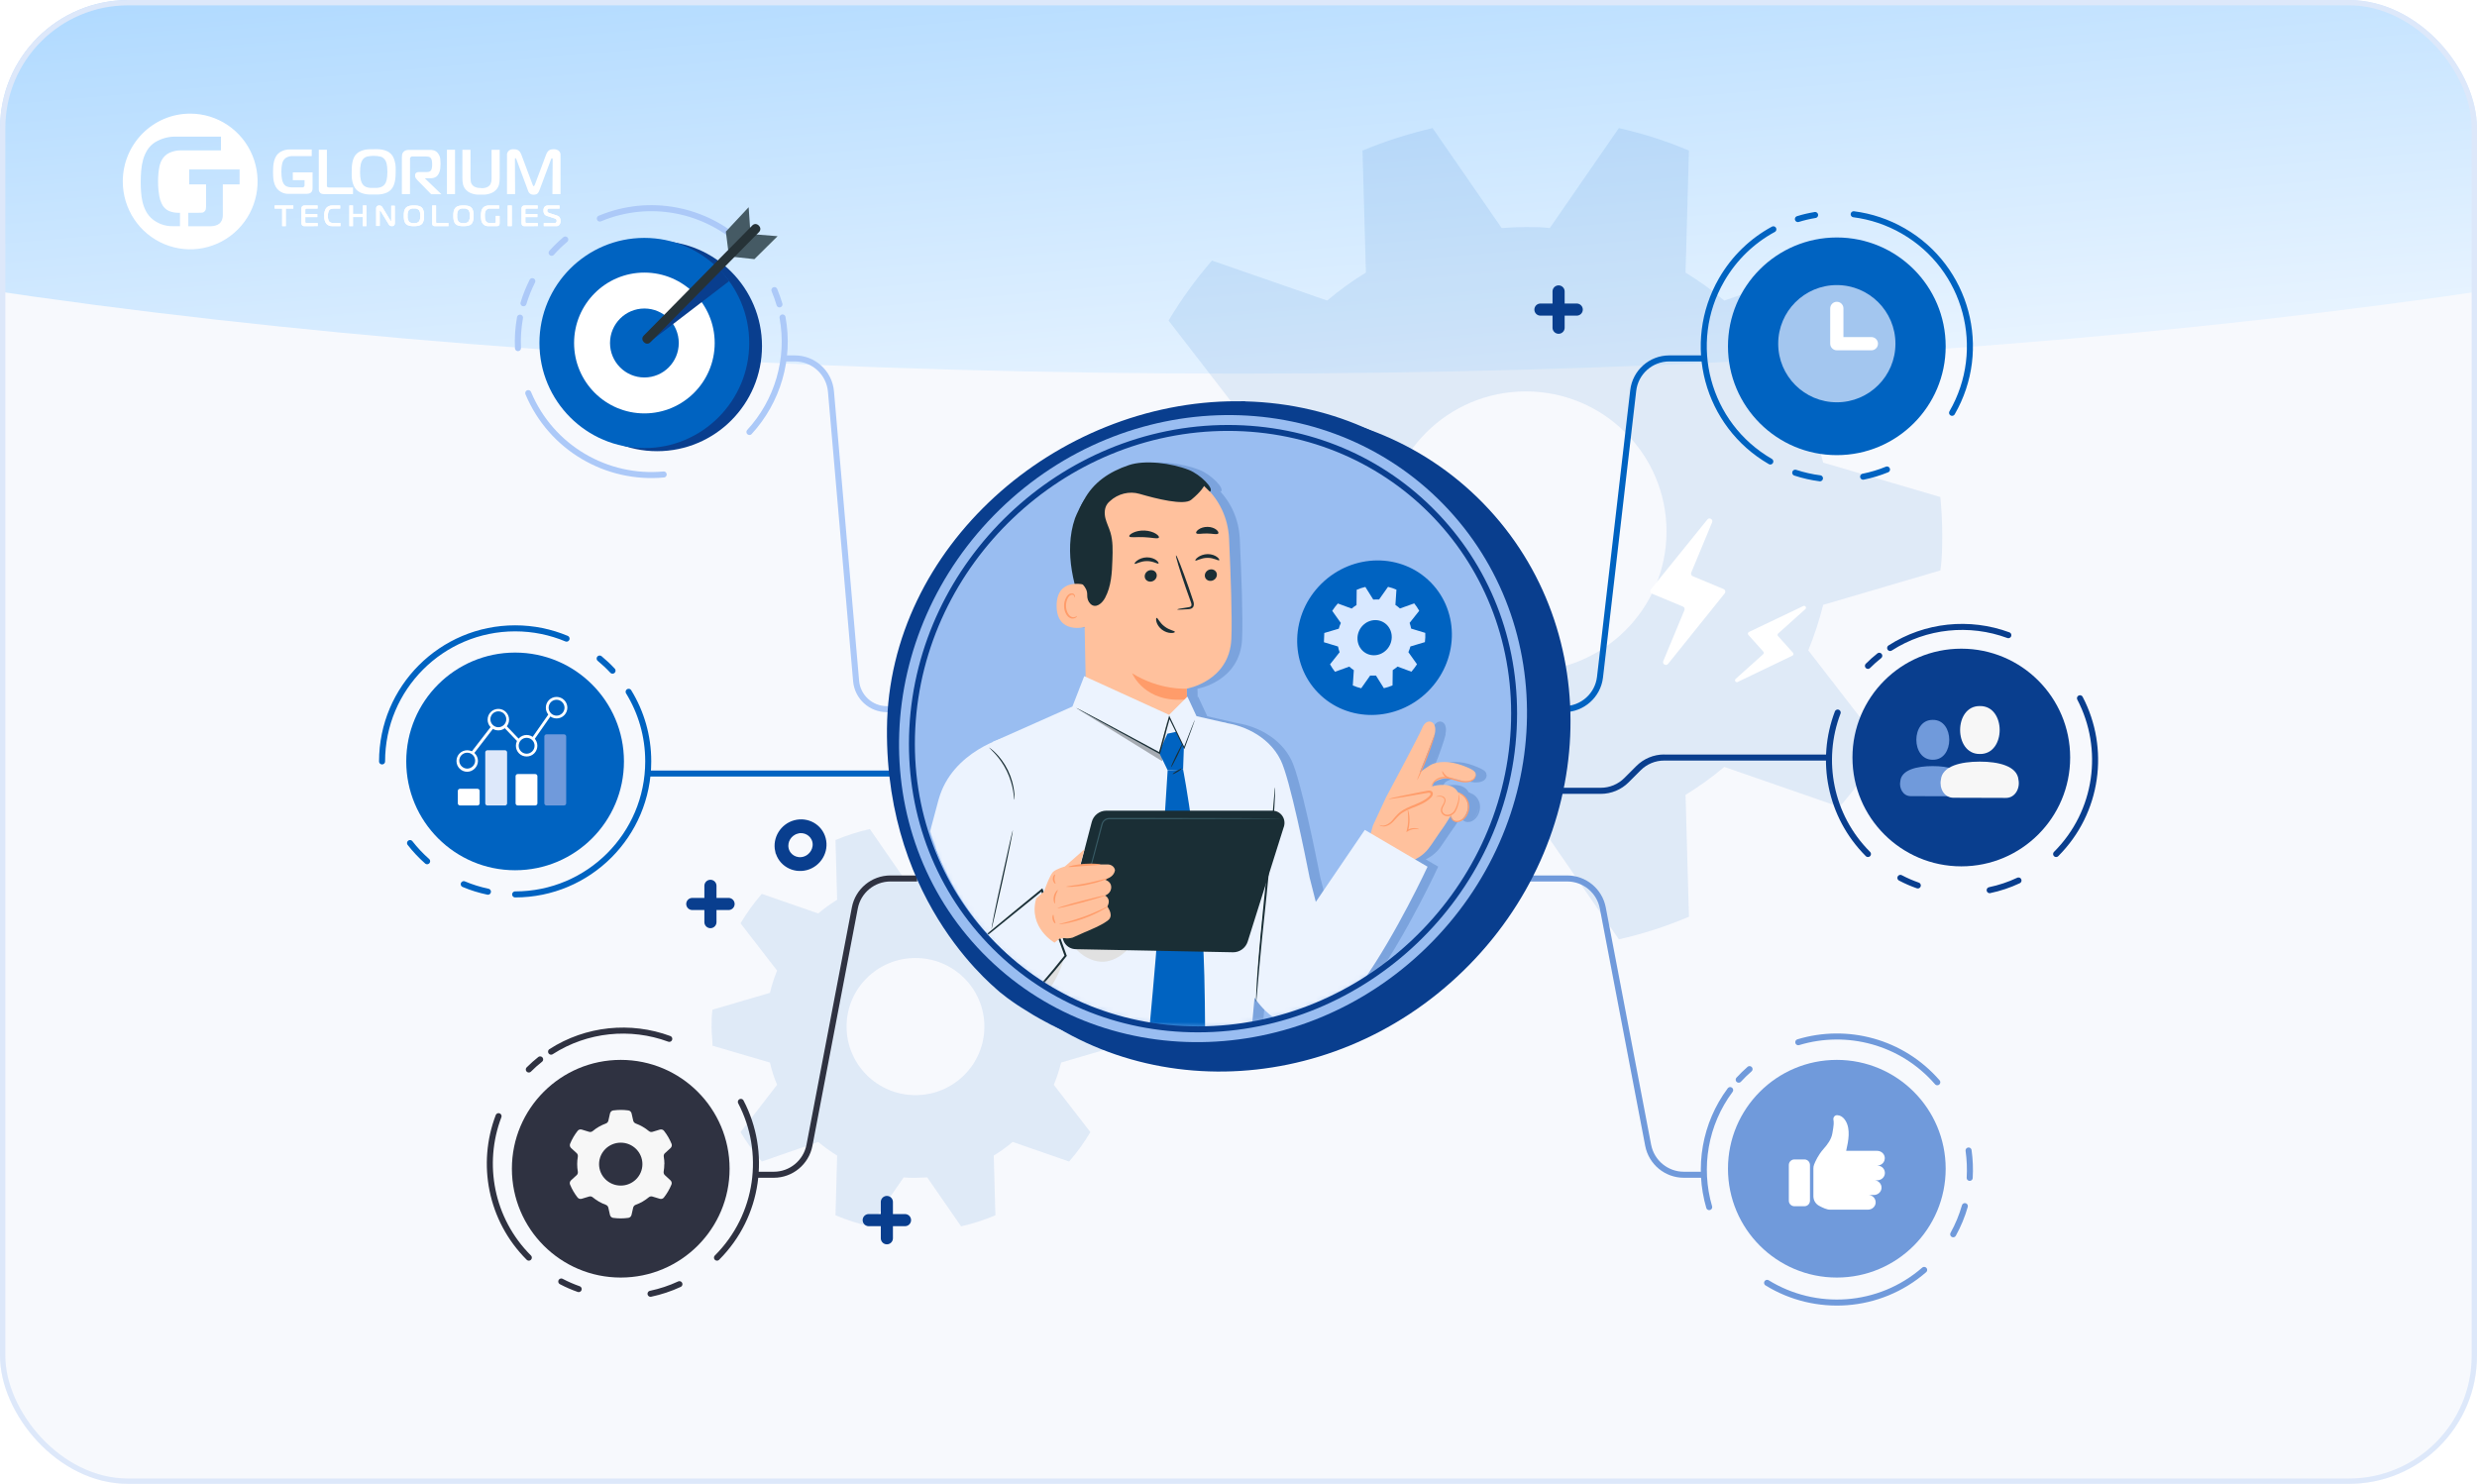 <?xml version="1.0" encoding="UTF-8"?>
<svg xmlns="http://www.w3.org/2000/svg" width="464" height="278" viewBox="0 0 464 278" fill="none">
  <g clip-path="url(#clip0_3853_32437)">
    <rect width="464" height="278" fill="#F7F9FD"></rect>
    <g filter="url(#filter0_f_3853_32437)">
      <ellipse cx="232" cy="-15.5" rx="85.5" ry="406" transform="rotate(90 232 -15.5)" fill="url(#paint0_linear_3853_32437)"></ellipse>
    </g>
    <g clip-path="url(#clip1_3853_32437)">
      <path opacity="0.1" d="M171.49 164.4C172.23 164.4 172.95 164.4 173.69 164.49L180.03 155.32C182.23 155.81 184.39 156.5 186.46 157.38L186.15 168.57C187.4 169.33 188.58 170.19 189.7 171.14L200.27 167.47C201.77 169.18 203.09 171.02 204.25 172.98L197.4 181.84C197.96 183.19 198.42 184.59 198.77 186.01L209.52 189.17C209.62 190.3 209.69 191.41 209.69 192.53C209.69 193.65 209.69 194.78 209.52 195.91L198.77 199.07C198.42 200.5 197.96 201.88 197.4 203.24L204.25 212.1C203.09 214.06 201.76 215.9 200.27 217.61L189.7 213.94C188.58 214.89 187.38 215.74 186.15 216.5L186.46 227.68C184.38 228.56 182.23 229.26 180.03 229.75L173.69 220.58C172.95 220.58 172.23 220.67 171.49 220.67C170.75 220.67 170.02 220.67 169.28 220.58L162.94 229.75C160.74 229.24 158.58 228.56 156.51 227.68L156.82 216.5C155.57 215.74 154.39 214.87 153.27 213.94L142.7 217.61C141.22 215.9 139.88 214.05 138.72 212.1L145.57 203.24C145.01 201.89 144.55 200.49 144.23 199.07L133.47 195.91C133.47 194.8 133.3 193.67 133.3 192.53C133.3 191.39 133.3 190.29 133.47 189.17L144.23 186.01C144.57 184.58 145.01 183.2 145.57 181.84L138.72 172.98C139.88 171.04 141.22 169.18 142.7 167.47L153.27 171.14C154.39 170.19 155.57 169.34 156.82 168.57L156.51 157.38C158.59 156.51 160.74 155.83 162.94 155.32L169.28 164.49C170.02 164.44 170.74 164.4 171.49 164.4ZM158.58 192.33C158.58 199.43 164.36 205.18 171.49 205.18C178.62 205.18 184.4 199.43 184.4 192.33C184.4 185.23 178.62 179.48 171.49 179.48C164.36 179.48 158.58 185.23 158.58 192.33Z" fill="#0063C1"></path>
      <path opacity="0.1" d="M285.82 42.54C287.34 42.54 288.8 42.54 290.31 42.73L303.25 24C307.74 25.01 312.15 26.41 316.38 28.21L315.74 51.07C318.29 52.63 320.71 54.38 323 56.31L344.58 48.82C347.64 52.31 350.35 56.07 352.71 60.06L338.73 78.15C339.87 80.9 340.8 83.76 341.52 86.67L363.47 93.12C363.68 95.42 363.82 97.7 363.82 99.97C363.82 102.24 363.82 104.57 363.47 106.87L341.52 113.32C340.8 116.23 339.87 119.06 338.73 121.84L352.71 139.93C350.35 143.92 347.63 147.68 344.58 151.17L323 143.68C320.71 145.61 318.27 147.36 315.74 148.92L316.38 171.75C312.13 173.55 307.74 174.98 303.25 175.98L290.31 157.25C288.8 157.25 287.33 157.43 285.82 157.43C284.31 157.43 282.82 157.43 281.3 157.25L268.36 175.98C263.87 174.95 259.46 173.55 255.23 171.75L255.87 148.92C253.32 147.36 250.9 145.59 248.61 143.68L227.03 151.17C224 147.68 221.26 143.9 218.9 139.93L232.88 121.84C231.74 119.09 230.81 116.23 230.14 113.32L208.16 106.87C208.16 104.59 207.81 102.29 207.81 99.97C207.81 97.65 207.81 95.39 208.16 93.12L230.14 86.67C230.83 83.76 231.73 80.93 232.88 78.15L218.9 60.06C221.27 56.09 224 52.31 227.03 48.82L248.61 56.31C250.9 54.38 253.31 52.63 255.87 51.07L255.23 28.21C259.48 26.44 263.87 25.04 268.36 24L281.3 42.73C282.82 42.62 284.28 42.54 285.82 42.54ZM259.46 99.57C259.46 114.07 271.26 125.81 285.82 125.81C300.38 125.81 312.18 114.06 312.18 99.57C312.18 85.08 300.38 73.33 285.82 73.33C271.26 73.33 259.46 85.08 259.46 99.57Z" fill="#0063C1"></path>
      <path d="M96.49 163.04C107.751 163.04 116.88 153.911 116.88 142.65C116.88 131.389 107.751 122.26 96.49 122.26C85.229 122.26 76.1 131.389 76.1 142.65C76.1 153.911 85.229 163.04 96.49 163.04Z" fill="#0063C1"></path>
      <path d="M71.57 142.65C71.57 128.88 82.73 117.72 96.5 117.72C99.91 117.72 103.17 118.41 106.13 119.65M96.5 167.57C110.27 167.57 121.43 156.41 121.43 142.64C121.43 137.86 120.09 133.4 117.76 129.61M112.33 123.38C113.18 124.08 113.99 124.84 114.74 125.65M76.81 157.95C77.77 159.18 78.84 160.32 80.01 161.35M86.87 165.65C88.32 166.26 89.83 166.73 91.4 167.06" stroke="#0063C1" stroke-width="1.13" stroke-linecap="round"></path>
      <path d="M365.67 77.34C372.55 65.42 368.47 50.17 356.55 43.29C353.59 41.58 350.43 40.55 347.24 40.14M331.62 86.46C319.7 79.58 315.61 64.33 322.5 52.41C324.89 48.27 328.28 45.08 332.19 42.96M340.01 40.28C338.92 40.46 337.84 40.71 336.79 41.04M353.48 87.96C352.04 88.55 350.54 89 349.01 89.31M340.92 89.61C339.36 89.41 337.81 89.06 336.29 88.56" stroke="#0063C1" stroke-width="1.13" stroke-linecap="round"></path>
      <path d="M344.08 85.27C355.341 85.27 364.47 76.141 364.47 64.88C364.47 53.619 355.341 44.49 344.08 44.49C332.819 44.49 323.69 53.619 323.69 64.88C323.69 76.141 332.819 85.27 344.08 85.27Z" fill="#0063C1"></path>
      <path d="M340.3 71.01C340.82 71.01 341.24 70.59 341.24 70.07C341.24 69.55 340.82 69.13 340.3 69.13C339.78 69.13 339.36 69.55 339.36 70.07C339.36 70.59 339.78 71.01 340.3 71.01Z" fill="#0063C1" stroke="#0063C1" stroke-width="2.27" stroke-linecap="round" stroke-linejoin="round"></path>
      <path d="M98.953 73.651C103.275 83.979 113.734 89.885 124.324 88.892M145.062 54.349C145.433 55.231 145.754 56.134 146.014 57.026M112.361 40.943C121.737 37.023 132.146 39.239 139.105 45.756M98.061 56.816C98.492 55.392 99.043 54.008 99.715 52.675M103.335 47.36C104.118 46.478 104.98 45.646 105.892 44.874M97.409 59.513C97.068 61.378 96.938 63.293 97.028 65.218M140.389 80.93C145.633 75.225 148.03 67.274 146.586 59.473" stroke="#ACC9F8" stroke-width="1.13" stroke-linecap="round"></path>
      <path d="M134.31 235.62C142.21 227.72 143.7 215.84 138.78 206.44M99.06 200.37C99.74 199.69 100.44 199.06 101.18 198.48M99.06 235.62C91.89 228.46 90 218.01 93.39 209.12M108.4 241.51C107.29 241.12 106.2 240.65 105.14 240.09M121.86 242.39C123.71 242 125.53 241.4 127.27 240.59M125.37 194.63C118.12 191.95 109.88 192.75 103.23 197.03" stroke="#2F3241" stroke-width="1.13" stroke-linecap="round"></path>
      <path d="M385.16 160C393.06 152.1 394.55 140.22 389.63 130.82M349.91 124.75C350.59 124.07 351.29 123.44 352.03 122.86M349.91 160C342.75 152.84 340.85 142.39 344.24 133.5M359.25 165.89C358.14 165.5 357.05 165.03 355.99 164.47M372.71 166.77C374.56 166.38 376.38 165.78 378.11 164.96M376.21 119C368.96 116.32 360.72 117.12 354.07 121.4" stroke="#093E8E" stroke-width="1.13" stroke-linecap="round"></path>
      <path d="M141.21 220.09H144.95C148.21 220.09 151.01 217.77 151.63 214.57L160.13 170.1C160.74 166.9 163.54 164.58 166.81 164.58H171.8" stroke="#2F3241" stroke-width="1.13"></path>
      <path d="M319.16 220.09H315.42C312.16 220.09 309.36 217.77 308.74 214.57L300.24 170.1C299.63 166.9 296.83 164.58 293.56 164.58H286.57" stroke="#709ADB" stroke-width="1.13"></path>
      <path d="M360.44 237.92C352.01 245.25 340.05 245.91 331.02 240.34M327.73 200.3C327.01 200.93 326.33 201.59 325.7 202.28M362.9 202.76C356.25 195.11 345.97 192.5 336.86 195.26M368.76 215.55C369 217.25 369.07 218.97 368.97 220.67M368.06 225.97C367.54 227.79 366.81 229.56 365.88 231.24M320.17 226.15C318 218.73 319.37 210.57 324.1 204.23" stroke="#709ADB" stroke-width="1.13" stroke-linecap="round"></path>
      <path d="M344.08 239.35C355.341 239.35 364.47 230.221 364.47 218.96C364.47 207.699 355.341 198.57 344.08 198.57C332.819 198.57 323.69 207.699 323.69 218.96C323.69 230.221 332.819 239.35 344.08 239.35Z" fill="#709ADB"></path>
      <path d="M116.28 239.35C127.541 239.35 136.67 230.221 136.67 218.96C136.67 207.699 127.541 198.57 116.28 198.57C105.019 198.57 95.89 207.699 95.89 218.96C95.89 230.221 105.019 239.35 116.28 239.35Z" fill="#2F3241"></path>
      <path d="M367.4 162.31C378.661 162.31 387.79 153.181 387.79 141.92C387.79 130.659 378.661 121.53 367.4 121.53C356.139 121.53 347.01 130.659 347.01 141.92C347.01 153.181 356.139 162.31 367.4 162.31Z" fill="#093E8E"></path>
      <path d="M121.55 144.92H169.13" stroke="#0063C1" stroke-width="1.13"></path>
      <path d="M311.74 141.35C309.79 141.35 307.91 142.13 306.53 143.51L304.28 145.76C303.11 146.93 301.53 147.59 299.87 147.59H286.82C286.51 147.59 286.25 147.84 286.25 148.16C286.25 148.48 286.5 148.73 286.82 148.73H299.87C301.82 148.73 303.7 147.95 305.08 146.57L307.33 144.32C308.5 143.15 310.08 142.49 311.74 142.49H342.35V141.36H311.74V141.35Z" fill="#093E8E"></path>
      <path d="M146.74 67.15H148.89C152.41 67.15 155.36 69.85 155.66 73.36L160.37 127.58C160.63 130.57 163.13 132.86 166.13 132.86H174" stroke="#ACC9F8" stroke-width="1.13"></path>
      <path d="M291.96 132.86H292.97C296.42 132.86 299.33 130.27 299.72 126.85L305.94 73.17C306.34 69.74 309.24 67.15 312.69 67.15H319.14" stroke="#0063C1" stroke-width="1.13"></path>
      <path d="M145.77 159.37C146.29 161.7 148.65 163.08 150.99 162.47C153.32 161.85 154.73 159.44 154.12 157.16C153.53 154.9 151.2 153.62 148.94 154.22C146.69 154.82 145.26 157.11 145.76 159.37H145.77ZM149.3 155.62C150.8 155.22 152.32 156.09 152.71 157.54C153.1 159.04 152.16 160.64 150.6 161.06C149.05 161.47 147.52 160.55 147.18 159.05C146.84 157.56 147.79 156.03 149.3 155.63V155.62Z" fill="#093E8E" stroke="#093E8E" stroke-width="1.13"></path>
      <path d="M133.08 165.96V172.76M136.48 169.36H129.68" stroke="#093E8E" stroke-width="2.27" stroke-linecap="round"></path>
      <path d="M166.13 225.19V231.99M169.53 228.59H162.73" stroke="#093E8E" stroke-width="2.27" stroke-linecap="round"></path>
      <path d="M123.09 84.53C133.94 84.53 142.74 75.72 142.74 64.84C142.74 53.96 133.94 45.15 123.09 45.15C112.24 45.15 103.44 53.96 103.44 64.84C103.44 75.72 112.24 84.53 123.09 84.53Z" fill="#093E8E"></path>
      <path d="M120.7 83.95C131.55 83.95 140.35 75.14 140.35 64.26C140.35 53.38 131.55 44.57 120.7 44.57C109.85 44.57 101.05 53.38 101.05 64.26C101.05 75.14 109.85 83.95 120.7 83.95Z" fill="#0063C1"></path>
      <path d="M120.71 77.45C127.98 77.45 133.88 71.54 133.88 64.26C133.88 56.98 127.99 51.07 120.71 51.07C113.43 51.07 107.54 56.98 107.54 64.26C107.54 71.54 113.43 77.45 120.71 77.45Z" fill="white"></path>
      <path d="M120.71 70.72C124.27 70.72 127.15 67.83 127.15 64.26C127.15 60.69 124.26 57.8 120.71 57.8C117.16 57.8 114.27 60.69 114.27 64.26C114.27 67.83 117.16 70.72 120.71 70.72Z" fill="#0063C1"></path>
      <path d="M136.5 47.59L135.97 43.39L140.24 38.82L140.55 43.35L136.51 47.59H136.5Z" fill="#455A64"></path>
      <path d="M145.65 44.25L141.32 43.9L136.99 48.08L141.32 48.55L145.65 44.26V44.25Z" fill="#455A64"></path>
      <path d="M121.56 64.17L136.58 52.67C136.02 51.86 135.39 51.08 134.7 50.37L121.56 63.14V64.16V64.17Z" fill="#093E8E"></path>
      <path d="M140.93 42.23L134.03 49.23L123.1 60.33L120.58 62.88C119.78 63.69 121.05 64.93 121.82 64.13L128.72 57.13L139.66 46.03L142.18 43.48C142.97 42.67 141.71 41.43 140.93 42.23Z" fill="#263237"></path>
      <path d="M312.46 124.38C312.08 124.85 311.34 124.41 311.57 123.85L315.53 114.32C315.64 114.05 315.52 113.75 315.25 113.64L309.46 111.23C309.14 111.1 309.04 110.69 309.25 110.42L319.83 97.33C320.21 96.86 320.95 97.3 320.72 97.86L316.81 107.27C316.7 107.54 316.82 107.84 317.09 107.95L322.87 110.36C323.19 110.49 323.29 110.9 323.08 111.17L312.46 124.39V124.38Z" fill="white"></path>
      <path d="M325.52 127.77C325.15 127.95 324.83 127.46 325.13 127.19L330.28 122.57C330.42 122.44 330.44 122.22 330.31 122.08L327.51 118.95C327.35 118.78 327.41 118.5 327.62 118.4L337.8 113.54C338.17 113.37 338.49 113.85 338.18 114.12L333.1 118.68C332.96 118.81 332.94 119.03 333.07 119.17L335.87 122.29C336.03 122.46 335.97 122.74 335.76 122.84L325.52 127.76V127.77Z" fill="white"></path>
      <path d="M351.69 218.36C352.49 218.36 353.14 217.67 353.06 216.85C352.99 216.13 352.35 215.61 351.63 215.61H345.83C346.27 213.71 346.66 211.57 345.74 210.02C345.27 209.22 344.67 208.97 344.19 208.93C343.74 208.89 343.37 209.3 343.44 209.75C343.53 210.33 343.55 210.65 343.24 212.36C343.03 213.51 342.32 214.43 341.57 215.28C340.58 216.4 340.05 217.6 339.82 218.19C339.73 218.42 339.69 218.66 339.69 218.91V224.11C339.69 224.86 340.09 225.54 340.75 225.9C341.4 226.26 342.21 226.63 342.78 226.63H349.92C350.64 226.63 351.28 226.1 351.35 225.39C351.43 224.57 350.78 223.88 349.98 223.88H351.02C351.74 223.88 352.38 223.35 352.45 222.64C352.53 221.82 351.88 221.13 351.08 221.13H351.65C352.37 221.13 353.01 220.6 353.08 219.89C353.16 219.07 352.51 218.38 351.71 218.38L351.69 218.36Z" fill="white"></path>
      <path d="M338.01 217.22H336.13C335.556 217.22 335.09 217.686 335.09 218.26V224.95C335.09 225.524 335.556 225.99 336.13 225.99H338.01C338.584 225.99 339.05 225.524 339.05 224.95V218.26C339.05 217.686 338.584 217.22 338.01 217.22Z" fill="white"></path>
      <path d="M344.08 75.37C350.144 75.37 355.06 70.454 355.06 64.39C355.06 58.326 350.144 53.41 344.08 53.41C338.016 53.41 333.1 58.326 333.1 64.39C333.1 70.454 338.016 75.37 344.08 75.37Z" fill="#A3C6EF"></path>
      <path d="M350.55 65.63H344.08C343.4 65.63 342.84 65.08 342.84 64.39V57.78C342.84 57.1 343.39 56.54 344.08 56.54C344.77 56.54 345.32 57.09 345.32 57.78V63.15H350.55C351.23 63.15 351.79 63.7 351.79 64.39C351.79 65.08 351.24 65.63 350.55 65.63Z" fill="white"></path>
      <path d="M89.85 148.18C89.85 147.96 89.67 147.78 89.45 147.78H86.16C85.94 147.78 85.76 147.96 85.76 148.18V150.5C85.76 150.72 85.94 150.9 86.16 150.9H89.45C89.67 150.9 89.85 150.72 89.85 150.5V148.18Z" fill="white"></path>
      <path d="M94.99 140.96C94.99 140.74 94.81 140.56 94.59 140.56H91.3C91.08 140.56 90.9 140.74 90.9 140.96V150.51C90.9 150.73 91.08 150.91 91.3 150.91H94.59C94.81 150.91 94.99 150.73 94.99 150.51V140.96Z" fill="#DDE8FA"></path>
      <path d="M100.67 145.42C100.67 145.2 100.49 145.02 100.27 145.02H96.98C96.76 145.02 96.58 145.2 96.58 145.42V150.5C96.58 150.72 96.76 150.9 96.98 150.9H100.27C100.49 150.9 100.67 150.72 100.67 150.5V145.42Z" fill="white"></path>
      <path d="M106.06 137.98C106.06 137.76 105.88 137.58 105.66 137.58H102.37C102.15 137.58 101.97 137.76 101.97 137.98V150.5C101.97 150.72 102.15 150.9 102.37 150.9H105.66C105.88 150.9 106.06 150.72 106.06 150.5V137.98Z" fill="#709ADB"></path>
      <path d="M87.52 144.59C86.4 144.59 85.51 143.69 85.51 142.57C85.51 141.45 86.41 140.56 87.52 140.56C88.63 140.56 89.53 141.46 89.53 142.57C89.53 143.62 88.63 144.59 87.52 144.59ZM87.52 141.02C86.68 141.02 86.03 141.7 86.03 142.51C86.03 143.32 86.71 144 87.52 144C88.33 144 89.01 143.32 89.01 142.51C89.01 141.7 88.36 141.02 87.52 141.02Z" fill="white"></path>
      <path d="M93.35 136.84C92.23 136.84 91.34 135.94 91.34 134.83C91.34 133.72 92.24 132.81 93.35 132.81C94.46 132.81 95.36 133.71 95.36 134.83C95.36 135.95 94.46 136.84 93.35 136.84ZM93.35 133.27C92.51 133.27 91.86 133.95 91.86 134.76C91.86 135.57 92.54 136.25 93.35 136.25C94.16 136.25 94.84 135.57 94.84 134.76C94.84 133.95 94.19 133.27 93.35 133.27Z" fill="white"></path>
      <path d="M98.65 141.73C97.53 141.73 96.64 140.83 96.64 139.72C96.64 138.61 97.54 137.7 98.65 137.7C99.76 137.7 100.66 138.6 100.66 139.72C100.66 140.84 99.76 141.73 98.65 141.73ZM98.65 138.23C97.81 138.23 97.16 138.91 97.16 139.72C97.16 140.53 97.84 141.21 98.65 141.21C99.46 141.21 100.14 140.53 100.14 139.72C100.14 138.85 99.43 138.23 98.65 138.23Z" fill="white"></path>
      <path d="M104.26 134.6C103.14 134.6 102.25 133.7 102.25 132.58C102.25 131.46 103.15 130.57 104.26 130.57C105.37 130.57 106.28 131.47 106.28 132.58C106.28 133.69 105.38 134.6 104.26 134.6ZM104.26 131.1C103.42 131.1 102.77 131.78 102.77 132.59C102.77 133.4 103.45 134.08 104.26 134.08C105.07 134.08 105.75 133.4 105.75 132.59C105.75 131.78 105.07 131.1 104.26 131.1Z" fill="white"></path>
      <path d="M102.8 133.74L99.55 138.39L99.98 138.7L103.23 134.05L102.8 133.74Z" fill="white"></path>
      <path d="M94.9 136.03L94.53 136.4L97.01 139L97.38 138.63L94.9 136.03Z" fill="white"></path>
      <path d="M91.95 136.16L88.29 140.9L88.72 141.24L92.38 136.5L91.95 136.16Z" fill="white"></path>
      <path d="M291.96 54.6V61.4M295.36 58H288.56" stroke="#093E8E" stroke-width="2.27" stroke-linecap="round"></path>
      <path d="M124.46 218.1C124.46 217.63 124.42 217.16 124.34 216.71C124.3 216.46 124.37 216.21 124.56 216.05L125.61 215.09C125.83 214.89 125.91 214.57 125.8 214.3C125.44 213.42 124.96 212.59 124.38 211.86C124.2 211.63 123.89 211.55 123.61 211.63L122.22 212.05C121.98 212.12 121.73 212.06 121.54 211.9C120.82 211.3 119.99 210.82 119.09 210.49C118.86 210.4 118.68 210.21 118.62 209.97L118.31 208.6C118.24 208.31 118.01 208.08 117.72 208.04C117.26 207.98 116.78 207.94 116.3 207.94C115.82 207.94 115.34 207.98 114.87 208.04C114.58 208.08 114.34 208.31 114.27 208.6L113.96 209.97C113.9 210.21 113.72 210.41 113.49 210.49C112.59 210.82 111.76 211.29 111.04 211.9C110.85 212.06 110.6 212.12 110.36 212.05L108.98 211.63C108.7 211.54 108.39 211.63 108.21 211.86C107.63 212.6 107.15 213.41 106.79 214.29C106.68 214.57 106.76 214.89 106.98 215.09L108.02 216.04C108.21 216.21 108.28 216.47 108.24 216.72C108.16 217.17 108.12 217.63 108.12 218.1C108.12 218.57 108.16 219.04 108.24 219.5C108.28 219.75 108.21 220 108.02 220.17L106.97 221.13C106.75 221.33 106.67 221.65 106.78 221.92C107.14 222.8 107.62 223.63 108.2 224.36C108.38 224.59 108.69 224.67 108.97 224.59L110.36 224.17C110.6 224.1 110.85 224.16 111.04 224.32C111.76 224.92 112.58 225.39 113.48 225.72C113.72 225.81 113.9 226 113.95 226.24L114.26 227.61C114.33 227.9 114.56 228.13 114.85 228.17C115.32 228.23 115.8 228.27 116.28 228.27C116.76 228.27 117.23 228.23 117.7 228.17C117.99 228.13 118.23 227.9 118.3 227.61L118.61 226.24C118.67 226 118.85 225.8 119.08 225.72C119.98 225.4 120.8 224.92 121.52 224.32C121.71 224.16 121.96 224.1 122.2 224.17L123.59 224.59C123.87 224.68 124.18 224.59 124.36 224.36C124.94 223.62 125.42 222.8 125.78 221.92C125.89 221.64 125.81 221.33 125.59 221.13L124.54 220.16C124.36 219.99 124.28 219.74 124.32 219.49C124.4 219.04 124.44 218.58 124.44 218.1H124.45H124.46ZM116.28 222.12C114.04 222.12 112.22 220.32 112.22 218.1C112.22 215.88 114.04 214.08 116.28 214.08C118.52 214.08 120.34 215.88 120.34 218.1C120.34 220.32 118.52 222.12 116.28 222.12Z" fill="#F7F7F7"></path>
      <path d="M362.06 134.87C357.95 134.81 357.95 142.39 362.06 142.34C366.17 142.4 366.17 134.82 362.06 134.87Z" fill="#709ADB"></path>
      <path d="M366.06 149.18C367.56 149.22 368.34 147.67 368.07 146.37C367.89 144.2 364.93 143.52 362.02 143.53C359.11 143.53 356.16 144.21 355.97 146.37C355.71 147.66 356.49 149.19 357.97 149.16L366.04 149.18H366.06Z" fill="#709ADB"></path>
      <path d="M370.88 132.28C365.94 132.21 365.94 141.33 370.88 141.26C375.82 141.33 375.82 132.21 370.88 132.28Z" fill="#F7F7F7"></path>
      <path d="M375.69 149.49C377.49 149.54 378.43 147.67 378.11 146.11C377.89 143.5 374.33 142.68 370.84 142.69C367.35 142.69 363.79 143.5 363.57 146.11C363.26 147.66 364.19 149.5 365.98 149.46L375.69 149.49Z" fill="#F7F7F7"></path>
      <path d="M274.028 181.961C299.31 157.418 301.057 118.209 277.93 94.385C254.802 70.561 215.559 71.144 190.276 95.687C164.994 120.23 163.247 159.439 186.374 183.263C209.502 207.087 248.746 206.504 274.028 181.961Z" fill="#093E8E"></path>
      <path d="M231.7 76.73C198.59 76.73 168.02 103.43 167.71 136.49C167.4 169.27 188.61 184.76 188.53 184.87C189.22 185.42 189.92 185.95 190.65 186.45C191.18 186.83 191.77 187.21 192.33 187.56C193.68 188.44 195.05 189.25 196.49 190.01C197.22 190.42 197.96 190.8 198.72 191.15C199.69 191.59 200.65 192.03 201.62 192.43H201.65C208.81 196.49 219.83 196.6 220.94 196.6H221.03C221.88 196.63 222.72 196.66 223.57 196.66C226.35 196.66 229.09 196.46 231.8 196.08C238.03 195.26 244 193.48 249.62 190.95C250.01 190.78 250.38 190.6 250.77 190.42C253.13 189.28 255.41 188.03 257.61 186.63C257.76 186.54 257.89 186.46 258.04 186.37C258.93 185.79 259.79 185.2 260.65 184.59C263.05 182.9 265.31 181.03 267.47 179.02C267.39 178.91 267.32 178.81 267.24 178.7C278.78 167.89 286.48 152.98 287.6 136.5C289.84 103.5 264.81 76.74 231.7 76.74V76.73Z" stroke="#093E8E" stroke-width="3.12"></path>
      <path d="M230.4 81.73C200.25 81.73 172.6 106.12 172.56 136.32C172.52 166.26 191.96 180.42 191.88 180.52C192.52 181.03 193.15 181.51 193.82 181.96C194.31 182.31 194.84 182.65 195.36 182.97C196.59 183.77 197.85 184.52 199.17 185.21C199.84 185.58 200.51 185.93 201.21 186.25C202.09 186.65 202.97 187.05 203.86 187.42H203.89C210.44 191.13 220.48 191.23 221.49 191.23H221.57C222.34 191.26 223.11 191.28 223.89 191.28C226.42 191.28 228.91 191.09 231.38 190.75C237.05 190 242.47 188.38 247.57 186.06C247.93 185.9 248.26 185.74 248.61 185.58C250.75 184.54 252.82 183.39 254.81 182.12C254.95 182.04 255.06 181.96 255.2 181.88C256 181.35 256.78 180.81 257.56 180.25C259.73 178.7 261.78 177 263.73 175.16C263.66 175.06 263.59 174.97 263.52 174.87C273.95 164.99 280.85 151.37 281.75 136.32C283.54 106.17 260.55 81.73 230.4 81.73Z" stroke="#093E8E" stroke-width="1.12" stroke-linecap="round" stroke-linejoin="round"></path>
      <path d="M267.217 177.515C291.036 154.287 292.441 117.097 270.354 94.449C248.268 71.8 211.054 72.27 187.235 95.497C163.416 118.725 162.012 155.915 184.098 178.564C206.185 201.212 243.398 200.743 267.217 177.515Z" fill="#99BDF1"></path>
      <mask id="mask0_3853_32437" style="mask-type:luminance" maskUnits="userSpaceOnUse" x="171" y="80" width="113" height="113">
        <path d="M265.458 175.711C288.225 153.509 289.565 117.958 268.45 96.306C247.335 74.654 211.762 75.1 188.995 97.302C166.228 119.504 164.888 155.054 186.003 176.707C207.117 198.359 242.691 197.913 265.458 175.711Z" fill="white"></path>
      </mask>
      <g mask="url(#mask0_3853_32437)">
        <path opacity="0.2" d="M278.44 145.11V145.13C278.46 144.49 277.79 144.08 275.93 143.39C273.71 142.56 271.25 142.51 269.85 143.39C269.09 143.87 268.61 144.21 268.32 144.43C268.64 143.72 269.01 142.84 269.38 141.88C269.84 140.68 270.22 139.57 270.47 138.77C270.72 137.96 270.84 137.46 270.8 137.45C270.8 137.45 270.78 137.48 270.76 137.51C271.01 136.47 270.8 135.54 270.14 135.26C269.66 135.06 268.88 135.17 268.35 136.54C267.89 137.73 261.66 149.36 261.66 149.36L259.2 154.65L258.78 156.13L257.67 155.48L248.49 168.97L247.32 164.37C246.55 160.46 243.65 146 241.93 142.45C239.82 138.1 235.25 136.04 231.88 135.5L226.15 134.19L224.45 130.53L224.35 130.63L224.32 129.04C224.32 129.04 232.3 127.68 232.67 119.75C232.85 115.92 232.57 108.04 232.24 100.91C232.07 97.34 230.62 94.17 228.35 91.82L228.67 92.13C229.55 91.6 226.89 88.91 224.72 88.05C221.45 86.76 216.46 86.13 213.45 87.15C209.83 88.38 206.84 90.35 205.04 93.74C204.99 93.84 204.95 93.94 204.9 94.03C204.29 94.99 203.52 96.77 203.4 97.11C202.31 100.27 202.28 103.67 202.81 106.89C202.95 107.73 203.13 108.56 203.33 109.38C201.8 109.49 199.97 110.28 199.96 113.48C199.96 118.26 204.2 117.75 205.2 117.45L205.39 126.79L205.14 126.67L202.93 132.36L188.05 138.97C184.81 140.39 179.54 143.58 177.84 149.81C177.29 151.8 176.76 153.79 176.26 155.72C176.57 156.74 176.92 157.75 177.3 158.74H177.29C177.62 159.61 177.97 160.46 178.34 161.3C178.4 161.45 178.47 161.59 178.54 161.74C178.86 162.45 179.19 163.14 179.53 163.83C179.64 164.04 179.74 164.25 179.85 164.46C180.2 165.14 180.57 165.82 180.96 166.48C181.04 166.62 181.12 166.77 181.2 166.91C181.66 167.69 182.14 168.46 182.64 169.21C182.77 169.41 182.92 169.61 183.05 169.81C183.42 170.35 183.8 170.89 184.19 171.41C184.39 171.68 184.59 171.95 184.79 172.21C185.15 172.68 185.52 173.14 185.9 173.6C186.1 173.85 186.3 174.09 186.51 174.34C186.56 174.4 186.61 174.46 186.66 174.52C186.75 174.61 186.84 174.7 186.92 174.8C186.92 174.8 186.96 174.85 186.98 174.87C187.04 174.94 187.1 175.01 187.16 175.07C187.21 175.13 187.27 175.19 187.33 175.25C187.66 175.62 187.98 175.99 188.31 176.35H188.36C188.56 176.57 188.74 176.78 188.94 176.98C189.25 177.29 189.57 177.59 189.88 177.89C190.26 178.26 190.64 178.63 191.04 178.99C191.42 179.34 191.82 179.67 192.21 180.01C192.55 180.3 192.89 180.59 193.24 180.88C193.66 181.22 194.09 181.56 194.53 181.89C194.87 182.15 195.22 182.41 195.57 182.66C195.82 182.84 196.05 183.03 196.31 183.21C196.31 183.21 196.31 183.2 196.33 183.19C196.72 183.46 197.11 183.74 197.51 184C197.56 184.04 197.62 184.07 197.67 184.11C197.73 184.15 197.79 184.19 197.86 184.23C198.21 184.46 198.56 184.68 198.91 184.9C198.91 184.9 198.91 184.9 198.91 184.89C204.99 188.6 211.91 191.11 219.39 192.13C219.58 192.16 219.77 192.18 219.95 192.21C220.52 192.28 221.1 192.35 221.68 192.4C222.07 192.44 222.47 192.46 222.86 192.49C223.3 192.52 223.73 192.56 224.17 192.58C225.05 192.62 225.94 192.65 226.83 192.65C230.14 192.65 233.4 192.34 236.58 191.79C236.73 190.19 236.88 188.56 237.03 186.93C237.12 187.06 237.21 187.19 237.31 187.33C237.31 187.6 237.31 187.74 237.32 187.74C237.33 187.74 237.35 187.62 237.37 187.42C238.21 188.56 239.39 189.85 240.95 190.87C246.77 189.38 252.26 186.98 257.29 183.86C263.6 174.9 269.41 162.37 269.41 162.37L267.08 161C268.24 160.45 269.24 159.6 269.96 158.52C271.16 156.7 272.58 154.71 272.58 154.71L273.73 152.91C273.73 153.16 273.83 153.54 274.21 153.8C274.58 154.06 275.2 154.11 275.76 153.83C276.32 153.55 276.78 153 277.03 152.35C277.28 151.7 277.31 151.02 277.16 150.46C277.01 149.89 276.7 149.46 276.39 149.16C276.08 148.86 275.76 148.7 275.54 148.62C275.51 148.62 275.5 148.61 275.48 148.6C275.35 148.53 275.23 148.45 275.1 148.41C274.98 148.17 274.82 147.95 274.57 147.74C273.09 146.48 270.28 147.34 270.28 147.34L270.55 146.77C270.61 146.69 270.69 146.6 270.77 146.52C271.07 146.31 271.77 145.91 272.9 145.83C273.35 145.87 273.82 145.99 274.3 146.14C274.93 146.33 275.55 146.53 276.14 146.58C276.73 146.63 277.29 146.56 277.73 146.35C278.17 146.15 278.4 145.77 278.45 145.52C278.51 145.27 278.48 145.13 278.47 145.13L278.44 145.11ZM227.7 91.17C227.7 91.17 227.6 91.09 227.56 91.05V91.04L227.7 91.17ZM275.72 146.22C275.34 146.14 274.94 146.03 274.53 145.91C274.9 145.98 275.3 146.08 275.72 146.22ZM269.32 141.26C269.25 141.44 269.19 141.61 269.12 141.8C268.7 142.88 268.31 143.85 267.98 144.69C267.96 144.71 267.95 144.72 267.95 144.72C267.95 144.72 268.64 142.98 269.32 141.26ZM273.87 153.09C273.87 153.09 273.93 153.18 273.96 153.22C274.01 153.31 274.06 153.39 274.11 153.47C273.99 153.35 273.91 153.21 273.87 153.08V153.09ZM276.77 152.26C276.59 152.71 276.31 153.11 275.97 153.39C276.57 152.82 276.93 152.02 276.97 151.23C276.97 151.57 276.9 151.92 276.77 152.26Z" fill="#093E8E"></path>
        <path d="M203.46 116.25C202.38 113.2 201.31 110.12 200.78 106.89C200.25 103.67 200.28 100.27 201.37 97.11C201.54 96.63 202.96 93.39 203.46 93.41C203.82 93.42 202.96 96.41 203.14 96.7C204.91 99.52 205.45 103.02 205.24 106.42C205.03 109.83 204.38 112.92 203.45 116.24" fill="#1A2E35"></path>
        <path d="M222.32 133.18C222.3 130.86 222.29 129.02 222.31 129.02C222.31 129.02 230.29 127.66 230.66 119.73C230.84 115.9 230.56 108.02 230.23 100.89C229.87 93.23 223.66 87.42 215.96 87.54H215.19C206.92 88.17 202.47 95.51 202.9 103.73L203.48 132.58L209.22 138.86C213.8 143.86 222.43 140.12 222.32 133.18Z" fill="#FFC19D"></path>
        <path d="M222.31 129.02C222.31 129.02 217.3 129.39 212.08 126.14C212.08 126.14 214.4 131.86 222.34 131.02L222.3 129.02H222.31Z" fill="#FF9C6A"></path>
        <path d="M227.95 107.67C227.95 108.27 227.44 108.79 226.82 108.83C226.2 108.87 225.69 108.43 225.69 107.83C225.69 107.23 226.2 106.71 226.82 106.67C227.45 106.63 227.95 107.08 227.95 107.67Z" fill="#1A2E35"></path>
        <path d="M228.38 104.96C228.23 105.11 227.4 104.49 226.18 104.51C224.96 104.51 224.05 105.16 223.92 105.01C223.86 104.95 224.01 104.68 224.41 104.39C224.8 104.1 225.47 103.82 226.23 103.81C226.99 103.81 227.62 104.07 227.98 104.35C228.35 104.63 228.46 104.9 228.39 104.96H228.38Z" fill="#1A2E35"></path>
        <path d="M216.69 107.81C216.69 108.41 216.18 108.93 215.56 108.97C214.94 109.01 214.43 108.57 214.43 107.97C214.43 107.37 214.94 106.85 215.56 106.81C216.19 106.77 216.69 107.22 216.69 107.81Z" fill="#1A2E35"></path>
        <path d="M217.01 105.57C216.86 105.72 216.03 105.1 214.81 105.12C213.59 105.12 212.68 105.77 212.55 105.62C212.49 105.55 212.64 105.29 213.04 105C213.43 104.71 214.1 104.43 214.86 104.42C215.62 104.42 216.25 104.68 216.61 104.96C216.97 105.24 217.09 105.51 217.02 105.57H217.01Z" fill="#1A2E35"></path>
        <path d="M220.51 114.18C220.51 114.11 221.27 113.97 222.5 113.79C222.81 113.75 223.11 113.69 223.17 113.47C223.25 113.24 223.13 112.91 222.99 112.55C222.72 111.8 222.44 111.02 222.15 110.2C220.99 106.85 220.16 104.09 220.29 104.04C220.43 103.99 221.48 106.66 222.65 110.01C222.93 110.84 223.2 111.62 223.45 112.38C223.56 112.73 223.74 113.13 223.57 113.6C223.48 113.83 223.24 114.01 223.04 114.06C222.84 114.12 222.66 114.13 222.51 114.14C221.27 114.23 220.5 114.24 220.5 114.18H220.51Z" fill="#1A2E35"></path>
        <path d="M217.09 100.72C216.91 101.03 215.74 100.69 214.31 100.64C212.88 100.56 211.66 100.8 211.53 100.48C211.48 100.33 211.74 100.05 212.26 99.8C212.78 99.55 213.56 99.36 214.42 99.4C215.28 99.44 216.02 99.69 216.49 99.98C216.96 100.27 217.17 100.57 217.09 100.71V100.72Z" fill="#1A2E35"></path>
        <path d="M228.2 99.95C227.98 100.23 227.15 99.95 226.14 99.95C225.13 99.92 224.27 100.17 224.08 99.88C224 99.74 224.14 99.46 224.53 99.19C224.91 98.92 225.53 98.7 226.22 98.71C226.91 98.72 227.51 98.96 227.85 99.24C228.2 99.52 228.3 99.8 228.21 99.94L228.2 99.95Z" fill="#1A2E35"></path>
        <path d="M203.34 109.6C203.21 109.54 197.94 108.08 197.93 113.49C197.92 118.91 203.37 117.53 203.38 117.37C203.38 117.21 203.34 109.59 203.34 109.59V109.6Z" fill="#FFC19D"></path>
        <path d="M201.73 115.4C201.73 115.4 201.64 115.47 201.48 115.55C201.32 115.63 201.06 115.69 200.77 115.6C200.2 115.42 199.72 114.53 199.69 113.56C199.68 113.07 199.78 112.59 199.96 112.2C200.13 111.8 200.38 111.51 200.67 111.44C200.96 111.36 201.16 111.52 201.23 111.67C201.3 111.82 201.27 111.93 201.3 111.94C201.31 111.95 201.42 111.84 201.37 111.62C201.35 111.51 201.28 111.39 201.16 111.29C201.03 111.19 200.84 111.15 200.64 111.18C200.22 111.23 199.84 111.63 199.65 112.07C199.43 112.51 199.3 113.04 199.32 113.6C199.35 114.69 199.91 115.68 200.69 115.87C201.07 115.95 201.39 115.82 201.56 115.69C201.73 115.55 201.76 115.43 201.74 115.42L201.73 115.4Z" fill="#FF9C6A"></path>
        <path d="M226.65 92.12C227.53 91.59 224.87 88.9 222.7 88.04C219.43 86.75 214.44 86.12 211.43 87.15C207.81 88.38 204.82 90.35 203.02 93.74C201.22 97.13 200.57 101 200.7 104.75C200.74 105.89 200.87 107.08 201.49 108.01C202.26 109.16 203.72 109.84 203.66 111.49C203.64 112.09 203.82 112.69 204.24 113.11C205.24 114.11 206.45 113.05 207 112.02C208.18 109.83 208.3 107.29 208.38 104.86C208.44 103.13 208.5 101.36 208 99.73C207.73 98.84 207.3 98.01 207.07 97.11C206.85 96.21 206.87 95.17 207.44 94.39C207.53 94.26 207.68 94.1 207.88 93.92C209.41 92.49 211.56 91.96 213.49 92.53C216.56 93.43 221.79 94.75 223.14 93.64C225.09 92.04 225.55 91.04 225.55 91.04L226.64 92.12H226.65Z" fill="#1A2E35"></path>
        <path d="M220.08 118.39C220.08 118.49 219.8 118.61 219.33 118.59C218.86 118.58 218.22 118.39 217.66 117.97C217.1 117.54 216.76 116.97 216.64 116.53C216.51 116.08 216.56 115.79 216.66 115.76C216.87 115.71 217.2 116.67 218.14 117.36C219.06 118.09 220.08 118.17 220.08 118.38V118.39Z" fill="#1A2E35"></path>
        <path d="M267.95 158.52C269.15 156.7 270.57 154.71 270.57 154.71L271.74 152.88C271.83 152.99 271.9 153.11 271.97 153.23C272.1 153.46 272.23 153.7 272.45 153.84C272.88 154.09 273.46 153.84 273.86 153.5C274.69 152.78 275.12 151.62 274.94 150.58C274.77 149.58 274.03 148.73 273.08 148.4C272.96 148.16 272.8 147.94 272.55 147.73C271.07 146.47 268.26 147.33 268.26 147.33L268.58 146.64C268.58 146.64 270.31 145.01 273.89 146.29C274.42 146.48 275.03 146.49 275.58 146.27C275.91 146.13 276.22 145.91 276.36 145.55C276.69 144.66 276.16 144.22 273.93 143.4C271.71 142.57 269.25 142.52 267.85 143.4C266.45 144.29 265.95 144.72 265.95 144.72C265.95 144.72 268.5 138.32 268.64 137.91C269.06 136.72 268.89 135.57 268.13 135.26C267.65 135.06 266.87 135.17 266.34 136.54C265.88 137.73 259.65 149.36 259.65 149.36L257.19 154.65L255.85 159.31L263.66 161.54L264.24 161.35C265.74 160.85 267.05 159.85 267.93 158.52H267.95Z" fill="#FFC19D"></path>
        <path d="M258.4 154.56C258.99 154.97 259.86 154.7 260.45 154.23C261.04 153.75 261.46 153.1 262.02 152.59C263.68 151.05 266.3 150.93 267.89 149.32C268.11 149.1 268.32 148.75 268.16 148.5C268.01 148.27 267.66 148.29 267.38 148.35C264.96 148.8 262.55 149.25 260.13 149.7" fill="#FFC19D"></path>
        <path d="M260.12 149.7C260.12 149.7 260.39 149.59 260.89 149.47C261.39 149.35 262.12 149.19 263.02 149.01C263.96 148.82 265.02 148.61 266.18 148.38C266.48 148.32 266.78 148.26 267.1 148.2C267.39 148.17 267.77 147.99 268.19 148.25C268.39 148.39 268.45 148.69 268.38 148.9C268.32 149.11 268.2 149.28 268.06 149.42C267.8 149.68 267.52 149.92 267.21 150.12C265.96 150.93 264.64 151.26 263.56 151.79C263.02 152.05 262.53 152.35 262.14 152.7C261.75 153.05 261.43 153.45 261.1 153.8C260.47 154.52 259.67 154.87 259.13 154.84C258.58 154.82 258.38 154.57 258.39 154.56C258.41 154.52 258.64 154.71 259.13 154.68C259.62 154.65 260.3 154.32 260.88 153.61C261.18 153.27 261.49 152.85 261.9 152.46C262.32 152.07 262.83 151.73 263.39 151.45C264.5 150.88 265.83 150.53 266.98 149.78C267.27 149.6 267.53 149.37 267.75 149.15C267.97 148.93 268.05 148.65 267.91 148.58C267.77 148.47 267.44 148.53 267.13 148.59C266.82 148.65 266.51 148.7 266.21 148.75C265.04 148.95 263.98 149.13 263.03 149.3C262.13 149.45 261.39 149.56 260.88 149.63C260.37 149.7 260.09 149.72 260.09 149.7H260.12Z" fill="#FF9C6A"></path>
        <path d="M268.16 147.34C268.16 147.34 268.34 146.77 269.05 146.24C269.4 145.98 269.9 145.8 270.46 145.8C271.03 145.79 271.63 145.93 272.26 146.12C272.89 146.31 273.51 146.51 274.1 146.56C274.69 146.61 275.25 146.54 275.69 146.33C276.13 146.13 276.36 145.75 276.41 145.5C276.47 145.25 276.44 145.11 276.43 145.11C276.4 145.11 276.4 145.25 276.31 145.48C276.23 145.7 276.01 146 275.61 146.16C275.22 146.32 274.69 146.37 274.13 146.31C273.57 146.25 272.98 146.05 272.34 145.86C271.71 145.66 271.06 145.52 270.45 145.55C269.84 145.57 269.29 145.79 268.92 146.09C268.55 146.39 268.34 146.72 268.24 146.95C268.14 147.19 268.12 147.33 268.14 147.33L268.16 147.34Z" fill="#FF9C6A"></path>
        <path d="M268.8 137.46C268.8 137.46 268.58 137.94 268.29 138.73C267.96 139.61 267.56 140.65 267.13 141.81C266.68 142.96 266.27 144 265.92 144.88C265.61 145.66 265.42 146.15 265.45 146.16C265.48 146.17 265.74 145.71 266.09 144.94C266.45 144.17 266.91 143.1 267.37 141.89C267.83 140.69 268.21 139.58 268.46 138.78C268.71 137.97 268.83 137.47 268.8 137.46Z" fill="#FF9C6A"></path>
        <path d="M269.02 149.26C269.02 149.26 269.17 149.26 269.44 149.24C269.7 149.22 270.13 149.21 270.43 149.52C270.58 149.67 270.62 149.9 270.55 150.16C270.49 150.42 270.33 150.68 270.17 150.97C270.01 151.26 269.84 151.63 269.93 152.02C270.02 152.4 270.32 152.71 270.69 152.85C271.08 152.99 271.51 152.92 271.85 152.75C272.19 152.57 272.48 152.33 272.66 152.01C272.99 151.41 273.16 150.84 273.27 150.36C273.38 149.87 273.4 149.47 273.36 149.2C273.32 148.93 273.24 148.8 273.22 148.8C273.2 148.8 273.24 148.95 273.25 149.21C273.25 149.47 273.21 149.86 273.08 150.32C272.95 150.78 272.76 151.34 272.44 151.89C272.13 152.38 271.41 152.82 270.78 152.6C270.48 152.49 270.24 152.24 270.17 151.95C270.1 151.66 270.22 151.35 270.37 151.07C270.52 150.79 270.68 150.5 270.75 150.2C270.83 149.9 270.75 149.56 270.55 149.38C270.15 149.02 269.67 149.09 269.41 149.13C269.14 149.18 268.99 149.24 268.99 149.25L269.02 149.26Z" fill="#FF9C6A"></path>
        <path d="M271.82 152.52C271.82 152.52 271.72 152.64 271.71 152.89C271.71 153.14 271.81 153.53 272.19 153.79C272.56 154.05 273.18 154.1 273.74 153.82C274.3 153.54 274.76 152.99 275.01 152.34C275.26 151.69 275.29 151.01 275.14 150.45C274.99 149.88 274.68 149.45 274.37 149.15C274.06 148.85 273.74 148.69 273.52 148.61C273.29 148.53 273.16 148.51 273.15 148.53C273.12 148.58 273.67 148.7 274.23 149.29C274.51 149.58 274.78 150 274.9 150.52C275.03 151.04 275 151.66 274.76 152.26C274.53 152.85 274.12 153.36 273.63 153.61C273.15 153.87 272.62 153.84 272.29 153.64C271.96 153.44 271.83 153.1 271.81 152.89C271.78 152.66 271.83 152.53 271.81 152.53L271.82 152.52Z" fill="#FF9C6A"></path>
        <path d="M265.81 155.35C265.81 155.35 265.61 155.2 265.2 155.16C264.8 155.11 264.18 155.16 263.57 155.53L263.76 155.66C263.84 155.38 263.9 155.08 263.95 154.76C264.23 152.99 263.75 151.61 263.69 151.65C263.61 151.67 263.95 153.03 263.69 154.74C263.64 155.05 263.58 155.34 263.51 155.61L263.44 155.91L263.7 155.74C264.24 155.4 264.8 155.32 265.18 155.32C265.57 155.32 265.79 155.39 265.8 155.35H265.81Z" fill="#FF9C6A"></path>
        <path d="M270.17 144.47C270.1 144.48 270.17 145.02 270.62 145.45C271.08 145.88 271.63 145.91 271.63 145.84C271.65 145.76 271.2 145.62 270.81 145.25C270.41 144.88 270.24 144.45 270.17 144.47Z" fill="#FF9C6A"></path>
        <path d="M267.4 162.37L255.66 155.48L246.48 168.97L245.31 164.37C244.54 160.46 241.64 146 239.92 142.45C237.56 137.58 232.11 135.57 228.71 135.36C228.27 135.33 224.26 134.85 224.26 134.85L234.75 166.38L233.71 184.65C233.71 184.65 235.3 188.5 238.95 190.89C244.77 189.4 250.26 187 255.29 183.88C261.6 174.92 267.41 162.39 267.41 162.39L267.4 162.37Z" fill="#ECF3FE"></path>
        <path d="M238.86 147.53C238.86 147.53 238.88 147.67 238.87 147.94C238.87 148.25 238.85 148.64 238.83 149.11C238.79 150.13 238.71 151.6 238.58 153.42C238.33 157.06 237.86 162.09 237.27 167.64C236.68 173.19 236.16 178.21 235.84 181.85C235.69 183.63 235.56 185.08 235.47 186.16C235.43 186.63 235.39 187.02 235.36 187.33C235.33 187.6 235.31 187.74 235.29 187.74C235.28 187.74 235.27 187.6 235.28 187.33C235.28 187.02 235.3 186.63 235.32 186.16C235.36 185.14 235.44 183.67 235.57 181.85C235.82 178.21 236.29 173.18 236.88 167.63C237.47 162.08 237.99 157.06 238.31 153.42C238.46 151.64 238.59 150.19 238.68 149.11C238.72 148.64 238.76 148.25 238.79 147.94C238.82 147.67 238.84 147.53 238.86 147.53Z" fill="#1A2E35"></path>
        <path d="M184.89 174.84C187.66 178 190.81 180.82 194.28 183.23C196.73 180 199.16 176.7 199.16 176.7L191.62 168.64L184.88 174.84H184.89Z" fill="#ECF3FE"></path>
        <path d="M175.25 158.77C177.44 164.61 180.63 169.94 184.63 174.56L187.32 162.65L175.26 158.77H175.25Z" fill="#ECF3FE"></path>
        <path d="M175.81 149.83C175.26 151.82 174.73 153.81 174.23 155.74C176.65 163.58 180.81 170.62 186.3 176.38L188.05 176.76L190.47 171.35L188.68 138.03C188.68 138.03 178.35 140.59 175.82 149.82L175.81 149.83Z" fill="#ECF3FE"></path>
        <path d="M229.86 135.48L224.13 134.17L222.43 130.51L219 133.93L203.1 126.68L200.89 132.37L186.01 138.98L185.01 174.97C194.63 185.84 208.75 192.64 224.81 192.64C228.12 192.64 231.37 192.33 234.56 191.78C235.99 176.63 237.4 159.38 237.4 159.38L233.92 148.84L229.86 135.46V135.48Z" fill="#ECF3FE"></path>
        <path d="M213.79 173.96C212.92 175.28 212.09 177.09 210.94 178.17C209.79 179.26 208.33 180.09 206.79 180.18C205.43 180.26 204.12 179.76 203.01 179.04C201.21 177.88 200.16 176.05 199.44 174.02C199.33 173.87 202.01 175.72 203.48 176.52C204.95 177.32 205.99 177.57 207.7 177.44C209.94 177.26 212.03 175.42 213.8 173.96" fill="#E1E1E1"></path>
        <g opacity="0.3">
          <path d="M218.68 134.99L217.7 142.61L202 132.92L217.2 141.16L218.68 134.99Z" fill="black"></path>
        </g>
        <path d="M189.74 155.48C189.74 155.48 189.65 155.74 189.54 156.2C189.42 156.71 189.27 157.38 189.08 158.19C188.7 159.91 188.19 162.21 187.62 164.76C187.04 167.33 186.55 169.65 186.21 171.34C186.04 172.18 185.91 172.87 185.83 173.34C185.75 173.81 185.71 174.08 185.72 174.08C185.74 174.08 185.81 173.82 185.92 173.36C186.04 172.85 186.19 172.18 186.38 171.37C186.77 169.65 187.29 167.35 187.86 164.8C188.43 162.23 188.91 159.9 189.25 158.22C189.41 157.41 189.53 156.73 189.63 156.22C189.71 155.75 189.75 155.48 189.74 155.48Z" fill="#1A2E35"></path>
        <path d="M185.25 140.04C185.25 140.04 185.71 140.47 186.39 141.21C187.07 141.95 187.92 143.06 188.59 144.44C189.26 145.82 189.62 147.19 189.79 148.19C189.96 149.2 189.98 149.84 190.02 149.83C190.04 149.83 190.05 149.67 190.05 149.38C190.05 149.09 190.03 148.67 189.96 148.16C189.83 147.13 189.49 145.73 188.81 144.32C188.12 142.91 187.24 141.8 186.51 141.08C186.15 140.72 185.84 140.45 185.61 140.28C185.38 140.11 185.25 140.02 185.24 140.03L185.25 140.04Z" fill="#1A2E35"></path>
        <path d="M218.69 137.46L220.33 137.1L221.77 139.94L221.62 144.17L218.73 144.31L217.11 140.96L218.69 137.46Z" fill="#0063C1"></path>
        <path d="M219.36 143.75C219.42 143.78 219.95 142.82 220.54 141.61C221.13 140.4 221.56 139.4 221.5 139.37C221.44 139.34 220.91 140.3 220.32 141.51C219.73 142.72 219.3 143.72 219.36 143.75Z" fill="#1A2E35"></path>
        <path d="M195.26 183.88C195.79 184.23 196.33 184.58 196.88 184.91C197.94 183.19 198.85 181.41 199.29 179.48L197.4 181.8C197.4 181.8 196.45 182.66 195.26 183.87V183.88Z" fill="#E1E1E1"></path>
        <path d="M197.79 173.39C196.94 171.05 196.12 168.78 195.35 166.66L195.26 166.42L195.05 166.59C191.16 169.77 187.71 172.61 184.95 174.91C185.01 174.98 185.07 175.05 185.13 175.11C187.79 172.95 191.13 170.25 195.07 167.05C195.81 169.1 196.6 171.29 197.41 173.54C198.09 175.43 198.76 177.26 199.4 179.03C198.02 180.78 196.66 182.42 195.35 183.94C195.45 184 195.54 184.07 195.64 184.13C196.98 182.6 198.37 180.95 199.77 179.17L199.84 179.08L199.8 178.98C199.15 177.18 198.47 175.31 197.78 173.38L197.79 173.39Z" fill="#1A2E35"></path>
        <path d="M220.13 159.18C219.77 160.04 220.11 160.97 220.89 161.26C221.67 161.55 222.59 161.09 222.95 160.23C223.31 159.37 222.97 158.44 222.19 158.15C221.41 157.86 220.49 158.32 220.13 159.18Z" fill="#E1E1E1"></path>
        <path d="M223.81 134.88C223.81 134.88 223.75 135 223.65 135.23C223.54 135.49 223.41 135.84 223.23 136.27C222.87 137.2 222.36 138.5 221.73 140.1L221.9 140.08C221.13 138.47 220.19 136.52 219.15 134.36L219.01 134.06L218.92 134.39C218.38 136.35 217.79 138.49 217.17 140.72C217.14 140.84 217.1 140.96 217.07 141.06L217.27 140.97C212.94 138.64 209.04 136.54 206.19 135.01C204.79 134.27 203.65 133.67 202.83 133.24C202.45 133.05 202.14 132.89 201.91 132.77C201.7 132.67 201.58 132.61 201.58 132.62C201.58 132.62 201.68 132.69 201.88 132.81C202.11 132.94 202.4 133.11 202.77 133.32C203.58 133.77 204.71 134.4 206.09 135.17C208.93 136.72 212.82 138.85 217.13 141.2L217.28 141.28L217.33 141.11C217.36 141 217.39 140.88 217.43 140.77C218.04 138.53 218.63 136.39 219.17 134.43L218.94 134.46C220 136.61 220.95 138.55 221.74 140.15L221.84 140.35L221.92 140.14C222.51 138.53 222.99 137.22 223.34 136.28C223.49 135.84 223.62 135.49 223.71 135.23C223.79 134.99 223.83 134.86 223.82 134.86L223.81 134.88Z" fill="#1A2E35"></path>
        <path d="M224.82 192.66C225.13 192.66 225.43 192.64 225.74 192.64C225.72 189.43 225.68 185.96 225.6 182.84C225.06 161.55 221.62 144.17 221.62 144.17L218.73 144.32C218.73 144.32 217.54 162.42 217.21 169.43C216.99 174.14 216.13 183.88 215.39 191.85C218.44 192.38 221.59 192.67 224.82 192.67V192.66Z" fill="#0063C1"></path>
        <path d="M219.67 145.03C219.7 145.09 220.11 144.9 220.59 144.61C221.06 144.32 221.42 144.04 221.39 143.98C221.36 143.92 220.95 144.11 220.47 144.4C220 144.69 219.64 144.97 219.67 145.03Z" fill="#1A2E35"></path>
        <path d="M240.49 154.91L233.72 176.42C233.34 177.61 232.21 178.43 230.98 178.41L201.53 177.83C199.85 177.8 198.7 176.25 199.13 174.6L204.51 154C204.83 152.76 205.97 151.88 207.23 151.88H238.32C239.9 151.88 240.98 153.38 240.5 154.91H240.49Z" fill="#1A2E35"></path>
        <path d="M200.59 176.5C200.59 176.5 200.61 176.45 200.64 176.36C200.67 176.25 200.71 176.11 200.76 175.94C200.87 175.55 201.02 175.02 201.21 174.34C201.59 172.92 202.14 170.91 202.81 168.43C203.48 165.93 204.27 162.95 205.16 159.66C205.6 158.01 206.06 156.27 206.54 154.48C206.63 154.06 206.94 153.7 207.35 153.55C207.55 153.47 207.76 153.47 208 153.48C208.24 153.48 208.47 153.48 208.71 153.48C209.66 153.48 210.62 153.48 211.6 153.48C219.39 153.46 226.45 153.45 231.58 153.44C234.12 153.42 236.19 153.41 237.64 153.4C238.34 153.39 238.89 153.38 239.29 153.38C239.47 153.38 239.61 153.38 239.72 153.37C239.82 153.37 239.87 153.37 239.87 153.36C239.87 153.35 239.82 153.36 239.72 153.35C239.61 153.35 239.47 153.35 239.29 153.34C238.89 153.34 238.34 153.33 237.65 153.32C236.2 153.31 234.14 153.3 231.6 153.28C226.47 153.28 219.42 153.26 211.63 153.24C210.66 153.24 209.69 153.24 208.74 153.24C208.5 153.24 208.27 153.24 208.03 153.24C207.81 153.24 207.53 153.24 207.29 153.33C206.8 153.5 206.41 153.97 206.31 154.45C205.84 156.25 205.38 157.98 204.95 159.64C204.09 162.94 203.31 165.92 202.66 168.43C202.02 170.92 201.5 172.94 201.14 174.36C200.97 175.05 200.84 175.59 200.74 175.97C200.7 176.14 200.67 176.28 200.64 176.39C200.62 176.49 200.61 176.53 200.62 176.54L200.59 176.5Z" fill="#375A64"></path>
        <path d="M194.09 168.34L195.56 167.03C195.56 167.03 196.64 163.94 197.26 163.36C197.87 162.78 199.47 162.34 199.47 162.34L203.15 159.11L202.36 161.99L207.47 161.95C208.07 161.95 208.63 162.28 208.82 162.84C208.85 162.94 208.87 163.04 208.85 163.12C208.66 164.07 207.76 164.46 207.76 164.46L207.01 164.81C207.01 164.81 208.07 165.12 208.15 166.06C208.27 167.36 207 167.78 207 167.78C207 167.78 208.23 168.34 207.43 169.85C207.43 169.85 208.53 171.24 207.81 172.17C207.09 173.11 203.13 174.68 203.13 174.68L200.93 175.66C200.4 175.81 199.85 175.84 199.31 175.75L198.47 175.87L197.54 176.61C197.54 176.61 192.56 173.81 194.1 168.34H194.09Z" fill="#FFC19D"></path>
        <path d="M199.7 166.13C199.7 166.13 200.14 166.19 200.86 166.14C201.58 166.1 202.57 165.98 203.65 165.76C204.73 165.54 205.7 165.27 206.39 165.03C207.08 164.79 207.49 164.61 207.48 164.57C207.45 164.48 205.75 165.03 203.61 165.46C201.47 165.89 199.7 166.03 199.71 166.13H199.7Z" fill="#FF9C6A"></path>
        <path d="M198.1 170.15C198.12 170.23 200.12 169.77 202.58 169.11C205.04 168.46 207.01 167.86 206.99 167.78C206.97 167.7 204.97 168.16 202.51 168.82C200.05 169.47 198.08 170.07 198.1 170.15Z" fill="#FF9C6A"></path>
        <path d="M198.36 173.16C198.36 173.16 198.91 173.15 199.78 172.98C200.65 172.81 201.85 172.5 203.14 172.03C204.43 171.56 205.55 171.02 206.34 170.59C207.13 170.16 207.59 169.84 207.57 169.81C207.55 169.77 207.05 170.02 206.25 170.4C205.44 170.78 204.32 171.28 203.05 171.74C201.78 172.2 200.6 172.54 199.74 172.77C198.88 173 198.35 173.12 198.35 173.16H198.36Z" fill="#FF9C6A"></path>
        <path d="M197.6 169.27C197.69 169.24 197.55 168.67 197.71 167.98C197.85 167.29 198.22 166.8 198.15 166.75C198.1 166.69 197.58 167.15 197.41 167.93C197.24 168.72 197.53 169.31 197.6 169.27Z" fill="#FF9C6A"></path>
        <path d="M197.73 165.56C197.79 165.5 197.54 165.18 197.53 164.71C197.5 164.24 197.71 163.87 197.64 163.82C197.61 163.8 197.5 163.86 197.4 164.02C197.29 164.18 197.21 164.44 197.22 164.73C197.24 165.02 197.35 165.26 197.47 165.4C197.59 165.54 197.7 165.58 197.73 165.55V165.56Z" fill="#FF9C6A"></path>
        <path d="M197.7 172.98C197.77 172.92 197.58 172.6 197.48 172.18C197.37 171.76 197.39 171.38 197.3 171.37C197.22 171.35 197.05 171.77 197.18 172.27C197.3 172.77 197.64 173.05 197.69 172.99L197.7 172.98Z" fill="#FF9C6A"></path>
        <path d="M206.15 161.98C206.14 162.09 204.8 162.11 203.15 162.23C201.5 162.34 200.16 162.52 200.15 162.41C200.13 162.31 201.47 161.96 203.14 161.84C204.82 161.72 206.16 161.88 206.15 161.99V161.98Z" fill="#FF9C6A"></path>
      </g>
      <path d="M230.03 80.73C260.84 80.73 284.55 105.7 283 136.51C281.45 167.32 255.22 192.29 224.42 192.29C193.62 192.29 169.9 167.32 171.45 136.51C173 105.7 199.23 80.73 230.03 80.73ZM230.03 79.62C198.69 79.62 171.91 105.12 170.34 136.46C169.57 151.68 174.79 165.99 185.02 176.75C195.24 187.49 209.23 193.41 224.42 193.41C255.76 193.41 282.54 167.91 284.11 136.57C284.88 121.35 279.66 107.04 269.43 96.28C259.21 85.54 245.22 79.62 230.03 79.62Z" fill="#093E8E"></path>
      <path d="M267.411 129.606C273.239 123.896 273.517 114.73 268.032 109.133C262.548 103.537 253.379 103.629 247.551 109.34C241.724 115.05 241.446 124.216 246.93 129.813C252.414 135.409 261.584 135.317 267.411 129.606Z" fill="#0063C1"></path>
      <path d="M257.788 112.312H258.334L260.008 109.945C260.555 110.078 261.083 110.246 261.585 110.475L261.392 113.336C261.691 113.53 261.973 113.76 262.246 113.998L264.916 113.044C265.268 113.477 265.577 113.936 265.85 114.431L264.052 116.7C264.176 117.053 264.273 117.406 264.343 117.768L266.986 118.571C267.021 119.145 266.986 119.728 266.916 120.302L264.202 121.114C264.105 121.476 263.973 121.838 263.823 122.182L265.436 124.451C265.127 124.937 264.775 125.405 264.387 125.846L261.797 124.884C261.515 125.122 261.207 125.343 260.889 125.546L260.854 128.407C260.326 128.636 259.779 128.813 259.233 128.937L257.753 126.57H256.661L254.987 128.945C254.44 128.813 253.912 128.645 253.41 128.416L253.603 125.555C253.304 125.361 253.022 125.131 252.749 124.893L250.079 125.855C249.727 125.414 249.418 124.955 249.145 124.46L250.943 122.191C250.81 121.847 250.714 121.485 250.643 121.123L248 120.32L248.07 118.589L250.784 117.786C250.881 117.424 251.013 117.062 251.172 116.717L249.559 114.448C249.868 113.963 250.22 113.495 250.608 113.062L253.198 114.016C253.48 113.777 253.788 113.556 254.106 113.353L254.141 110.493C254.669 110.263 255.216 110.087 255.762 109.963L257.242 112.329C257.418 112.329 257.603 112.312 257.788 112.312ZM254.291 119.472C254.22 121.291 255.594 122.765 257.365 122.765C259.136 122.765 260.634 121.291 260.704 119.472C260.775 117.653 259.401 116.179 257.63 116.179C255.859 116.179 254.37 117.644 254.291 119.454V119.472Z" fill="#D8E8FF"></path>
    </g>
    <path fill-rule="evenodd" clip-rule="evenodd" d="M35.623 21.289C40.73 21.288 45.336 24.383 47.291 29.132C49.247 33.882 48.168 39.349 44.557 42.985C40.946 46.62 35.514 47.709 30.796 45.742C26.077 43.775 23 39.14 23 33.999C23 26.981 28.651 21.291 35.623 21.289ZM35.273 39.868V42.385H39.518C39.795 42.379 40.072 42.339 40.34 42.267C40.623 42.191 40.888 42.058 41.119 41.875C41.305 41.709 41.453 41.505 41.551 41.275C41.687 40.941 41.751 40.581 41.738 40.221V34.552H44.881V31.753H35.44V34.552H38.599V38.735C38.596 38.879 38.583 39.023 38.56 39.166C38.535 39.331 38.455 39.483 38.334 39.597C38.231 39.713 38.095 39.792 37.944 39.825C37.803 39.848 37.66 39.86 37.516 39.86L35.273 39.868ZM33.715 42.385V39.868H33.465C32.837 39.876 32.214 39.758 31.631 39.523C31.023 39.239 30.541 38.739 30.275 38.119C30.07 37.695 29.926 37.244 29.847 36.779C29.785 36.441 29.726 36.045 29.68 35.602C29.629 35.073 29.606 34.542 29.609 34.011C29.606 33.487 29.63 32.964 29.68 32.443C29.726 31.996 29.785 31.611 29.847 31.294C29.897 31.027 29.968 30.765 30.061 30.51C30.123 30.331 30.202 30.159 30.299 29.996C30.614 29.407 31.106 28.932 31.705 28.64C32.42 28.309 33.201 28.149 33.987 28.173H41.387V25.602H33.099C31.687 25.544 30.288 25.902 29.076 26.633C28.488 27.002 27.988 27.497 27.611 28.083C27.254 28.656 26.981 29.278 26.801 29.93C26.619 30.603 26.5 31.292 26.447 31.988C26.388 32.701 26.361 33.399 26.361 34.085C26.361 34.677 26.361 35.293 26.424 35.932C26.461 36.566 26.552 37.195 26.696 37.813C26.84 38.426 27.059 39.017 27.35 39.574C27.651 40.144 28.06 40.649 28.554 41.06C29.017 41.429 29.53 41.732 30.077 41.957C30.819 42.257 31.614 42.399 32.414 42.377L33.715 42.385Z" fill="white"></path>
    <path fill-rule="evenodd" clip-rule="evenodd" d="M103.272 29.746C103.239 29.8 103.213 29.857 103.194 29.918L101.112 35.481C101.05 35.637 100.992 35.782 100.934 35.902C100.881 36.019 100.809 36.126 100.721 36.218C100.634 36.308 100.528 36.375 100.412 36.414C100.267 36.461 100.115 36.483 99.963 36.478C99.8 36.483 99.638 36.455 99.487 36.394C99.368 36.346 99.261 36.27 99.173 36.174C99.087 36.083 99.016 35.977 98.964 35.862C98.908 35.731 98.858 35.597 98.817 35.461L96.758 29.91C96.738 29.849 96.71 29.791 96.677 29.738L96.673 29.729C96.641 29.666 96.624 29.633 96.565 29.633C96.503 29.633 96.457 29.677 96.457 29.75V29.886L96.492 36.362H94.975V29.041C94.961 28.818 95.023 28.597 95.149 28.416C95.251 28.277 95.384 28.164 95.535 28.087C95.671 28.02 95.816 27.978 95.965 27.963H96.271C96.467 27.959 96.664 27.987 96.852 28.047C96.995 28.094 97.127 28.172 97.238 28.276C97.342 28.376 97.43 28.494 97.498 28.624C97.569 28.753 97.63 28.887 97.683 29.025L99.761 34.576C99.794 34.651 99.83 34.725 99.87 34.796C99.904 34.856 99.939 34.884 99.978 34.884C100.017 34.884 100.055 34.856 100.09 34.796C100.131 34.725 100.167 34.651 100.199 34.576L102.277 29.025C102.344 28.823 102.439 28.633 102.559 28.46C102.651 28.333 102.766 28.224 102.896 28.14C103.015 28.066 103.146 28.016 103.283 27.991C103.42 27.967 103.559 27.955 103.697 27.955C104.026 27.943 104.351 28.033 104.63 28.215C104.883 28.409 105.022 28.724 104.997 29.049V36.37H103.48L103.527 29.894C103.527 29.782 103.508 29.713 103.473 29.686C103.449 29.662 103.419 29.647 103.388 29.641C103.349 29.641 103.31 29.677 103.272 29.746ZM70.018 27.955H70.792C71.078 27.964 71.362 27.995 71.643 28.047C71.931 28.104 72.213 28.192 72.483 28.311C72.758 28.431 73.009 28.604 73.222 28.82C73.43 29.029 73.598 29.276 73.718 29.549C73.84 29.826 73.933 30.116 73.996 30.414C74.062 30.716 74.104 31.023 74.12 31.331V32.197C74.12 32.465 74.12 32.765 74.093 33.074C74.074 33.379 74.034 33.683 73.973 33.983C73.911 34.281 73.819 34.571 73.698 34.848C73.578 35.121 73.41 35.368 73.203 35.577C72.989 35.792 72.738 35.964 72.464 36.086C72.194 36.205 71.912 36.292 71.624 36.346C71.342 36.401 71.056 36.434 70.769 36.442H69.221C68.936 36.433 68.653 36.401 68.373 36.346C68.085 36.293 67.803 36.206 67.534 36.086C67.259 35.964 67.009 35.792 66.794 35.577C66.567 35.349 66.385 35.077 66.26 34.776C66.135 34.487 66.041 34.185 65.982 33.875C65.926 33.579 65.892 33.279 65.881 32.977V32.176C65.881 31.932 65.881 31.6 65.904 31.291C65.92 30.988 65.959 30.687 66.02 30.39C66.081 30.095 66.173 29.807 66.295 29.533C66.421 29.256 66.597 29.007 66.814 28.8C67.026 28.595 67.272 28.432 67.541 28.319C67.809 28.201 68.088 28.112 68.373 28.055C68.652 28.003 68.934 27.972 69.217 27.963H69.991L70.018 27.955ZM58.552 32.289H58.563L58.552 32.241V32.289ZM58.552 35.249V32.289H54.852V33.755H57.046V34.556C57.051 34.628 57.051 34.7 57.046 34.772C57.032 34.853 56.994 34.927 56.938 34.984C56.885 35.043 56.816 35.082 56.74 35.097C56.672 35.103 56.604 35.103 56.535 35.097H54.569C54.267 35.099 53.968 35.041 53.687 34.924C53.393 34.784 53.16 34.535 53.033 34.227C52.994 34.144 52.959 34.059 52.929 33.971C52.883 33.841 52.849 33.707 52.824 33.571C52.793 33.402 52.766 33.206 52.743 32.982C52.718 32.716 52.706 32.448 52.708 32.181C52.706 31.913 52.717 31.646 52.743 31.38C52.766 31.155 52.793 30.979 52.824 30.807C52.848 30.671 52.883 30.537 52.929 30.406C52.96 30.318 52.997 30.232 53.041 30.15C53.195 29.858 53.433 29.623 53.722 29.477C54.068 29.313 54.445 29.234 54.825 29.245H58.397V27.999H54.384C53.705 27.971 53.032 28.148 52.449 28.508C52.166 28.692 51.925 28.938 51.745 29.229C51.571 29.511 51.44 29.819 51.358 30.142C51.268 30.477 51.209 30.821 51.183 31.168C51.156 31.52 51.145 31.864 51.145 32.205C51.145 32.545 51.145 32.806 51.172 33.122C51.19 33.436 51.234 33.749 51.303 34.055C51.372 34.359 51.479 34.653 51.621 34.928C51.766 35.211 51.963 35.461 52.201 35.665C52.424 35.85 52.672 36 52.936 36.11C53.298 36.26 53.685 36.331 54.074 36.318H57.48C57.61 36.314 57.74 36.295 57.867 36.262C58.007 36.227 58.139 36.161 58.254 36.07C58.344 35.989 58.416 35.888 58.463 35.773C58.527 35.607 58.557 35.428 58.552 35.249ZM66.125 35.129V36.366L60.734 36.374C60.604 36.372 60.475 36.357 60.347 36.33C60.221 36.303 60.103 36.246 60.003 36.162C59.93 36.088 59.866 36.005 59.813 35.914C59.745 35.778 59.712 35.626 59.717 35.473V28.055H61.234V34.848C61.241 34.922 61.277 34.988 61.334 35.033C61.37 35.056 61.407 35.076 61.446 35.093C61.533 35.122 61.623 35.134 61.714 35.129H66.125ZM67.483 33.098C67.455 32.803 67.442 32.506 67.444 32.209H67.456C67.442 31.709 67.486 31.208 67.588 30.719C67.653 30.417 67.777 30.133 67.951 29.882C68.172 29.587 68.491 29.386 68.845 29.317C69.228 29.238 69.617 29.2 70.006 29.201C70.396 29.2 70.785 29.239 71.167 29.317C71.526 29.384 71.848 29.585 72.073 29.882C72.144 29.974 72.207 30.073 72.258 30.178C72.326 30.323 72.38 30.475 72.417 30.631C72.469 30.847 72.505 31.066 72.525 31.288C72.555 31.594 72.57 31.901 72.568 32.209C72.57 32.503 72.555 32.797 72.525 33.09C72.505 33.31 72.469 33.528 72.417 33.743C72.38 33.903 72.328 34.058 72.262 34.208C72.213 34.323 72.15 34.43 72.073 34.528C71.959 34.679 71.819 34.807 71.659 34.904C71.503 34.998 71.335 35.068 71.159 35.113C70.976 35.161 70.788 35.19 70.598 35.201H69.383C69.194 35.191 69.006 35.161 68.822 35.113C68.649 35.066 68.482 34.996 68.327 34.904C68.174 34.807 68.043 34.679 67.94 34.528C67.863 34.433 67.8 34.328 67.75 34.215C67.683 34.066 67.63 33.911 67.591 33.751C67.543 33.536 67.507 33.318 67.483 33.098ZM75.289 36.37H76.806V29.894C76.8 29.812 76.8 29.731 76.806 29.649C76.825 29.56 76.876 29.482 76.949 29.429C76.997 29.373 77.06 29.334 77.131 29.317C77.204 29.31 77.278 29.31 77.351 29.317H79.809C79.951 29.319 80.093 29.33 80.234 29.349C80.395 29.369 80.545 29.447 80.656 29.569C80.757 29.683 80.829 29.82 80.865 29.97C80.928 30.217 80.955 30.472 80.947 30.727V30.991C80.947 31.095 80.947 31.2 80.924 31.304C80.912 31.41 80.893 31.516 80.865 31.62C80.846 31.707 80.813 31.791 80.768 31.868C80.682 32.019 80.544 32.131 80.382 32.181C80.24 32.217 80.094 32.236 79.948 32.237H78.435C78.252 32.224 78.071 32.282 77.928 32.401C77.817 32.502 77.754 32.648 77.758 32.802V32.99C77.761 33.125 77.805 33.257 77.881 33.366C77.956 33.483 78.04 33.593 78.133 33.695L80.776 36.39H82.684L79.627 33.454V33.394H80.664C80.865 33.398 81.066 33.373 81.26 33.318C81.412 33.273 81.556 33.206 81.689 33.118C81.801 33.042 81.9 32.949 81.984 32.842C82.058 32.749 82.123 32.648 82.177 32.541C82.333 32.249 82.433 31.928 82.471 31.596C82.505 31.286 82.522 30.974 82.521 30.663C82.52 30.352 82.502 30.042 82.467 29.733C82.424 29.408 82.305 29.099 82.119 28.832C82.02 28.663 81.888 28.517 81.732 28.404C81.598 28.304 81.449 28.227 81.291 28.175C81.141 28.129 80.986 28.099 80.83 28.087H76.581C76.418 28.087 76.254 28.106 76.094 28.143C75.912 28.188 75.746 28.284 75.614 28.42C75.464 28.558 75.364 28.744 75.328 28.948C75.297 29.131 75.282 29.316 75.281 29.501V36.406L75.289 36.37ZM85.238 28.051V36.37H83.721V28.051H85.238ZM90.11 35.217H89.723C89.58 35.204 89.437 35.18 89.298 35.145C89.154 35.108 89.015 35.054 88.884 34.984C88.749 34.911 88.627 34.815 88.524 34.7C88.341 34.505 88.221 34.256 88.183 33.987C88.15 33.743 88.133 33.496 88.133 33.25V28.067H86.616V33.462C86.618 33.829 86.659 34.194 86.736 34.552C86.833 34.947 87.034 35.308 87.316 35.593C87.509 35.8 87.738 35.969 87.99 36.09C88.23 36.206 88.482 36.296 88.74 36.358C88.982 36.416 89.228 36.452 89.475 36.466H90.741C90.989 36.452 91.234 36.416 91.476 36.358C91.735 36.296 91.987 36.206 92.227 36.09C92.48 35.97 92.708 35.801 92.9 35.593C93.183 35.308 93.384 34.947 93.481 34.552C93.56 34.194 93.6 33.829 93.601 33.462V28.067H92.084V33.594C92.081 33.729 92.065 33.863 92.037 33.995C92.01 34.132 91.972 34.266 91.921 34.395C91.871 34.522 91.799 34.639 91.708 34.74C91.598 34.859 91.467 34.956 91.322 35.024C91.187 35.095 91.043 35.149 90.896 35.184C90.755 35.22 90.611 35.244 90.466 35.257H90.079L90.11 35.217Z" fill="white"></path>
    <path d="M52.855 42.369V39.076H51.449V38.494H54.948V39.076H53.534V42.369H52.855Z" fill="white"></path>
    <path d="M57.046 42.363C56.891 42.386 56.734 42.342 56.612 42.242C56.506 42.116 56.456 41.952 56.473 41.787V39.053C56.467 38.906 56.514 38.763 56.604 38.648C56.727 38.534 56.893 38.479 57.058 38.498H59.488V39.078H57.441C57.371 39.071 57.302 39.09 57.245 39.13C57.199 39.182 57.177 39.252 57.186 39.321V40.096H59.436V40.676H57.186V41.581C57.184 41.636 57.204 41.69 57.241 41.73C57.285 41.775 57.373 41.779 57.484 41.779H59.512V42.359L57.046 42.363Z" fill="white"></path>
    <path d="M62.258 42.365C61.834 42.398 61.418 42.232 61.119 41.91C60.835 41.499 60.7 40.993 60.74 40.484C60.691 39.956 60.814 39.426 61.089 38.985C61.398 38.645 61.831 38.467 62.273 38.497H63.722V39.078H62.584C62.182 39.078 61.825 39.107 61.635 39.436C61.473 39.753 61.403 40.115 61.434 40.476C61.405 40.8 61.465 41.126 61.605 41.414C61.791 41.719 62.121 41.784 62.55 41.784H63.772V42.365H62.258Z" fill="white"></path>
    <path d="M68.64 42.369H67.97V40.664H66.119V42.369H65.445V38.494H66.119V40.081H67.97V38.494H68.64V42.369Z" fill="white"></path>
    <path d="M73.963 41.829C73.975 41.978 73.921 42.126 73.815 42.23C73.71 42.334 73.566 42.384 73.421 42.365C73.181 42.384 72.951 42.259 72.829 42.043L71.292 39.527C71.242 39.443 71.219 39.435 71.207 39.435C71.16 39.447 71.129 39.493 71.134 39.542V42.326H70.466V39.01C70.466 38.688 70.681 38.497 71.027 38.497C71.259 38.474 71.484 38.59 71.607 38.795L73.145 41.332C73.171 41.367 73.183 41.423 73.229 41.423C73.275 41.423 73.287 41.355 73.287 41.332V38.549H73.956L73.963 41.829Z" fill="white"></path>
    <path fill-rule="evenodd" clip-rule="evenodd" d="M79.442 40.432C79.442 39.933 79.407 39.291 79.018 38.893C78.613 38.494 78.007 38.494 77.557 38.494C77.553 38.494 77.548 38.494 77.544 38.494C77.092 38.494 76.466 38.502 76.066 38.893C75.665 39.283 75.638 39.917 75.638 40.432C75.638 40.858 75.657 41.572 76.066 41.97C76.474 42.369 77.116 42.369 77.544 42.369C77.971 42.369 78.637 42.349 79.018 41.97C79.399 41.592 79.442 40.93 79.442 40.432ZM77.536 41.803C77.189 41.86 76.836 41.743 76.587 41.488H76.599C76.403 41.174 76.318 40.802 76.358 40.431C76.316 40.06 76.397 39.686 76.587 39.367C76.84 39.12 77.191 39.006 77.536 39.06C77.884 39.01 78.235 39.122 78.493 39.367C78.689 39.683 78.77 40.06 78.722 40.431C78.764 40.8 78.684 41.172 78.493 41.488C78.24 41.741 77.885 41.858 77.536 41.803Z" fill="white"></path>
    <path d="M81.454 42.368C81.328 42.374 81.204 42.338 81.1 42.267C81.009 42.186 80.959 42.068 80.963 41.945V38.494H81.684V41.575C81.674 41.636 81.694 41.697 81.736 41.742C81.788 41.777 81.851 41.793 81.913 41.786H84.006V42.368H81.454Z" fill="white"></path>
    <path fill-rule="evenodd" clip-rule="evenodd" d="M88.722 40.432C88.722 39.933 88.686 39.291 88.298 38.893C87.894 38.494 87.287 38.494 86.837 38.494C86.832 38.494 86.828 38.494 86.824 38.494C86.373 38.494 85.747 38.502 85.346 38.893C84.946 39.283 84.918 39.917 84.918 40.432C84.918 40.858 84.938 41.572 85.346 41.97C85.755 42.369 86.396 42.369 86.824 42.369C87.252 42.369 87.917 42.349 88.298 41.97C88.679 41.592 88.722 40.93 88.722 40.432ZM86.816 41.803C86.468 41.859 86.114 41.743 85.864 41.488C85.676 41.171 85.597 40.8 85.638 40.432C85.598 40.061 85.677 39.687 85.864 39.367C86.118 39.12 86.47 39.007 86.816 39.06C87.164 39.01 87.515 39.123 87.773 39.367C87.969 39.683 88.05 40.06 88.002 40.432C88.045 40.8 87.963 41.173 87.773 41.488C87.52 41.742 87.166 41.858 86.816 41.803Z" fill="white"></path>
    <path d="M93.589 41.87C93.598 42.011 93.548 42.15 93.45 42.251C93.342 42.33 93.212 42.371 93.079 42.368H91.468C91.148 42.379 90.836 42.271 90.588 42.065C90.127 41.659 90.091 41.003 90.091 40.444C90.091 39.812 90.147 39.103 90.704 38.734C90.98 38.566 91.297 38.483 91.619 38.495H93.501V39.075H91.822C91.489 39.037 91.164 39.194 90.982 39.48C90.855 39.772 90.801 40.092 90.823 40.411C90.804 40.735 90.855 41.059 90.974 41.36C91.111 41.636 91.401 41.797 91.703 41.765H92.626C92.695 41.774 92.765 41.752 92.817 41.704C92.863 41.649 92.885 41.577 92.876 41.505V40.452H93.589V41.87Z" fill="white"></path>
    <path d="M95.111 42.369V38.494H95.872V42.369H95.111Z" fill="white"></path>
    <path d="M98.275 42.363C98.119 42.386 97.962 42.342 97.84 42.242C97.734 42.116 97.684 41.952 97.701 41.787V39.053C97.695 38.906 97.742 38.763 97.832 38.648C97.955 38.534 98.121 38.479 98.286 38.498H100.716V39.078H98.669C98.6 39.071 98.531 39.09 98.474 39.13C98.427 39.182 98.406 39.252 98.414 39.321V40.096H100.665V40.676H98.414V41.581C98.412 41.636 98.433 41.69 98.47 41.73C98.514 41.775 98.601 41.779 98.713 41.779H100.74V42.359L98.275 42.363Z" fill="white"></path>
    <path d="M101.86 41.77H103.922C104.258 41.77 104.274 41.482 104.274 41.364C104.274 41.246 104.235 41.031 103.91 40.925L102.443 40.446C102.272 40.394 102.119 40.294 102.001 40.157C101.859 39.944 101.792 39.688 101.809 39.43C101.785 39.165 101.874 38.903 102.052 38.711C102.22 38.559 102.439 38.482 102.662 38.496H104.806V39.077H102.9C102.795 39.064 102.689 39.096 102.607 39.166C102.539 39.248 102.505 39.355 102.513 39.462C102.513 39.633 102.56 39.8 102.857 39.897L104.219 40.344C104.413 40.395 104.595 40.489 104.751 40.62C104.925 40.826 105.013 41.095 104.997 41.368C105.014 41.623 104.948 41.876 104.809 42.087C104.648 42.291 104.397 42.395 104.144 42.363H101.86V41.77Z" fill="white"></path>
    <path d="M52.855 42.369V39.076H51.449V38.494H54.948V39.076H53.534V42.369H52.855Z" fill="white"></path>
    <path d="M57.046 42.363C56.891 42.386 56.734 42.342 56.612 42.242C56.506 42.116 56.456 41.952 56.473 41.787V39.053C56.467 38.906 56.514 38.762 56.604 38.648C56.727 38.534 56.893 38.479 57.058 38.497H59.488V39.078H57.441C57.371 39.071 57.302 39.09 57.245 39.13C57.199 39.182 57.177 39.252 57.186 39.321V40.096H59.436V40.676H57.186V41.58C57.184 41.636 57.204 41.69 57.241 41.73C57.285 41.775 57.373 41.779 57.484 41.779H59.512V42.359L57.046 42.363Z" fill="white"></path>
    <path d="M62.258 42.365C61.834 42.398 61.418 42.232 61.119 41.91C60.835 41.499 60.7 40.993 60.74 40.484C60.691 39.956 60.814 39.426 61.089 38.985C61.398 38.645 61.831 38.467 62.273 38.497H63.722V39.078H62.584C62.182 39.078 61.825 39.107 61.635 39.436C61.473 39.753 61.403 40.115 61.434 40.476C61.405 40.8 61.465 41.125 61.605 41.414C61.791 41.719 62.121 41.784 62.55 41.784H63.772V42.365H62.258Z" fill="white"></path>
    <path d="M68.64 42.369H67.97V40.663H66.119V42.369H65.445V38.494H66.119V40.081H67.97V38.494H68.64V42.369Z" fill="white"></path>
    <path d="M73.963 41.828C73.975 41.978 73.92 42.126 73.815 42.23C73.71 42.334 73.566 42.383 73.421 42.365C73.181 42.384 72.951 42.259 72.829 42.043L71.292 39.526C71.242 39.443 71.219 39.435 71.207 39.435C71.16 39.447 71.129 39.493 71.134 39.542V42.325H70.466V39.01C70.466 38.688 70.681 38.497 71.027 38.497C71.259 38.474 71.484 38.59 71.607 38.795L73.145 41.331C73.171 41.367 73.183 41.423 73.229 41.423C73.275 41.423 73.287 41.355 73.287 41.331V38.548H73.956L73.963 41.828Z" fill="white"></path>
    <path fill-rule="evenodd" clip-rule="evenodd" d="M79.442 40.431C79.442 39.933 79.407 39.291 79.018 38.893C78.613 38.494 78.007 38.494 77.557 38.494C77.553 38.494 77.548 38.494 77.544 38.494C77.092 38.494 76.466 38.502 76.066 38.893C75.665 39.283 75.638 39.917 75.638 40.431C75.638 40.858 75.657 41.572 76.066 41.97C76.474 42.369 77.116 42.369 77.544 42.369C77.971 42.369 78.637 42.349 79.018 41.97C79.399 41.592 79.442 40.93 79.442 40.431ZM77.536 41.803C77.189 41.86 76.836 41.743 76.587 41.488H76.599C76.403 41.174 76.318 40.801 76.358 40.431C76.316 40.06 76.397 39.686 76.587 39.367C76.84 39.119 77.191 39.006 77.536 39.06C77.884 39.01 78.235 39.122 78.493 39.367C78.689 39.683 78.77 40.06 78.722 40.431C78.764 40.8 78.684 41.172 78.493 41.488C78.24 41.741 77.885 41.858 77.536 41.803Z" fill="white"></path>
    <path d="M81.454 42.368C81.328 42.374 81.204 42.338 81.1 42.267C81.009 42.186 80.959 42.068 80.963 41.945V38.494H81.684V41.575C81.674 41.636 81.694 41.697 81.736 41.742C81.788 41.777 81.851 41.793 81.913 41.786H84.006V42.368H81.454Z" fill="white"></path>
    <path fill-rule="evenodd" clip-rule="evenodd" d="M88.722 40.431C88.722 39.933 88.686 39.291 88.298 38.893C87.894 38.494 87.287 38.494 86.837 38.494C86.832 38.494 86.828 38.494 86.824 38.494C86.373 38.494 85.747 38.502 85.346 38.893C84.946 39.283 84.918 39.917 84.918 40.431C84.918 40.858 84.938 41.572 85.346 41.97C85.755 42.369 86.396 42.369 86.824 42.369C87.252 42.369 87.917 42.349 88.298 41.97C88.679 41.592 88.722 40.93 88.722 40.431ZM86.816 41.803C86.468 41.859 86.114 41.742 85.864 41.488C85.676 41.171 85.597 40.8 85.638 40.431C85.598 40.061 85.677 39.687 85.864 39.367C86.118 39.12 86.47 39.007 86.816 39.06C87.164 39.01 87.515 39.122 87.773 39.367C87.969 39.683 88.05 40.06 88.002 40.431C88.045 40.8 87.963 41.173 87.773 41.488C87.52 41.741 87.166 41.858 86.816 41.803Z" fill="white"></path>
    <path d="M93.589 41.87C93.598 42.011 93.548 42.15 93.45 42.251C93.342 42.329 93.212 42.371 93.079 42.368H91.468C91.148 42.379 90.836 42.271 90.588 42.064C90.127 41.659 90.091 41.003 90.091 40.444C90.091 39.812 90.147 39.103 90.704 38.734C90.98 38.566 91.297 38.483 91.619 38.495H93.501V39.074H91.822C91.489 39.037 91.164 39.194 90.982 39.48C90.855 39.772 90.801 40.092 90.823 40.411C90.804 40.735 90.855 41.059 90.974 41.359C91.111 41.636 91.401 41.797 91.703 41.765H92.626C92.695 41.774 92.765 41.752 92.817 41.704C92.863 41.649 92.885 41.577 92.876 41.505V40.452H93.589V41.87Z" fill="white"></path>
    <path d="M95.111 42.369V38.494H95.872V42.369H95.111Z" fill="white"></path>
    <path d="M98.275 42.363C98.119 42.386 97.962 42.342 97.84 42.242C97.734 42.116 97.684 41.952 97.701 41.787V39.053C97.695 38.906 97.742 38.762 97.832 38.648C97.955 38.534 98.121 38.479 98.286 38.497H100.716V39.078H98.669C98.6 39.071 98.531 39.09 98.474 39.13C98.427 39.182 98.406 39.252 98.414 39.321V40.096H100.665V40.676H98.414V41.58C98.412 41.636 98.433 41.69 98.47 41.73C98.514 41.775 98.601 41.779 98.713 41.779H100.74V42.359L98.275 42.363Z" fill="white"></path>
    <path d="M101.86 41.77H103.922C104.258 41.77 104.274 41.481 104.274 41.364C104.274 41.246 104.235 41.031 103.91 40.925L102.443 40.446C102.272 40.394 102.119 40.294 102.001 40.157C101.859 39.944 101.792 39.688 101.809 39.43C101.785 39.165 101.874 38.903 102.052 38.711C102.22 38.559 102.439 38.482 102.662 38.495H104.806V39.076H102.9C102.795 39.064 102.689 39.096 102.607 39.166C102.539 39.248 102.505 39.354 102.513 39.462C102.513 39.633 102.56 39.8 102.857 39.897L104.219 40.344C104.413 40.395 104.595 40.489 104.751 40.62C104.925 40.826 105.013 41.095 104.997 41.368C105.014 41.623 104.948 41.876 104.809 42.087C104.648 42.291 104.397 42.395 104.144 42.363H101.86V41.77Z" fill="white"></path>
  </g>
  <rect x="0.5" y="0.5" width="463" height="277" rx="23.5" stroke="#DDE8FA"></rect>
  <defs>
    <filter id="filter0_f_3853_32437" x="-474" y="-401" width="1412" height="771" color-interpolation-filters="sRGB">
      <feFlood flood-opacity="0" result="BackgroundImageFix"></feFlood>
      <feBlend mode="normal" in="SourceGraphic" in2="BackgroundImageFix" result="shape"></feBlend>
      <feGaussianBlur stdDeviation="150" result="effect1_foregroundBlur_3853_32437"></feGaussianBlur>
    </filter>
    <linearGradient id="paint0_linear_3853_32437" x1="146.5" y1="390.5" x2="368.114" y2="371.186" gradientUnits="userSpaceOnUse">
      <stop stop-color="#6CBAFF"></stop>
      <stop offset="1" stop-color="#EDF6FF"></stop>
    </linearGradient>
    <clipPath id="clip0_3853_32437">
      <rect width="464" height="278" rx="24" fill="white"></rect>
    </clipPath>
    <clipPath id="clip1_3853_32437">
      <rect width="322.02" height="220.6" fill="white" transform="translate(71 24)"></rect>
    </clipPath>
  </defs>
</svg>
